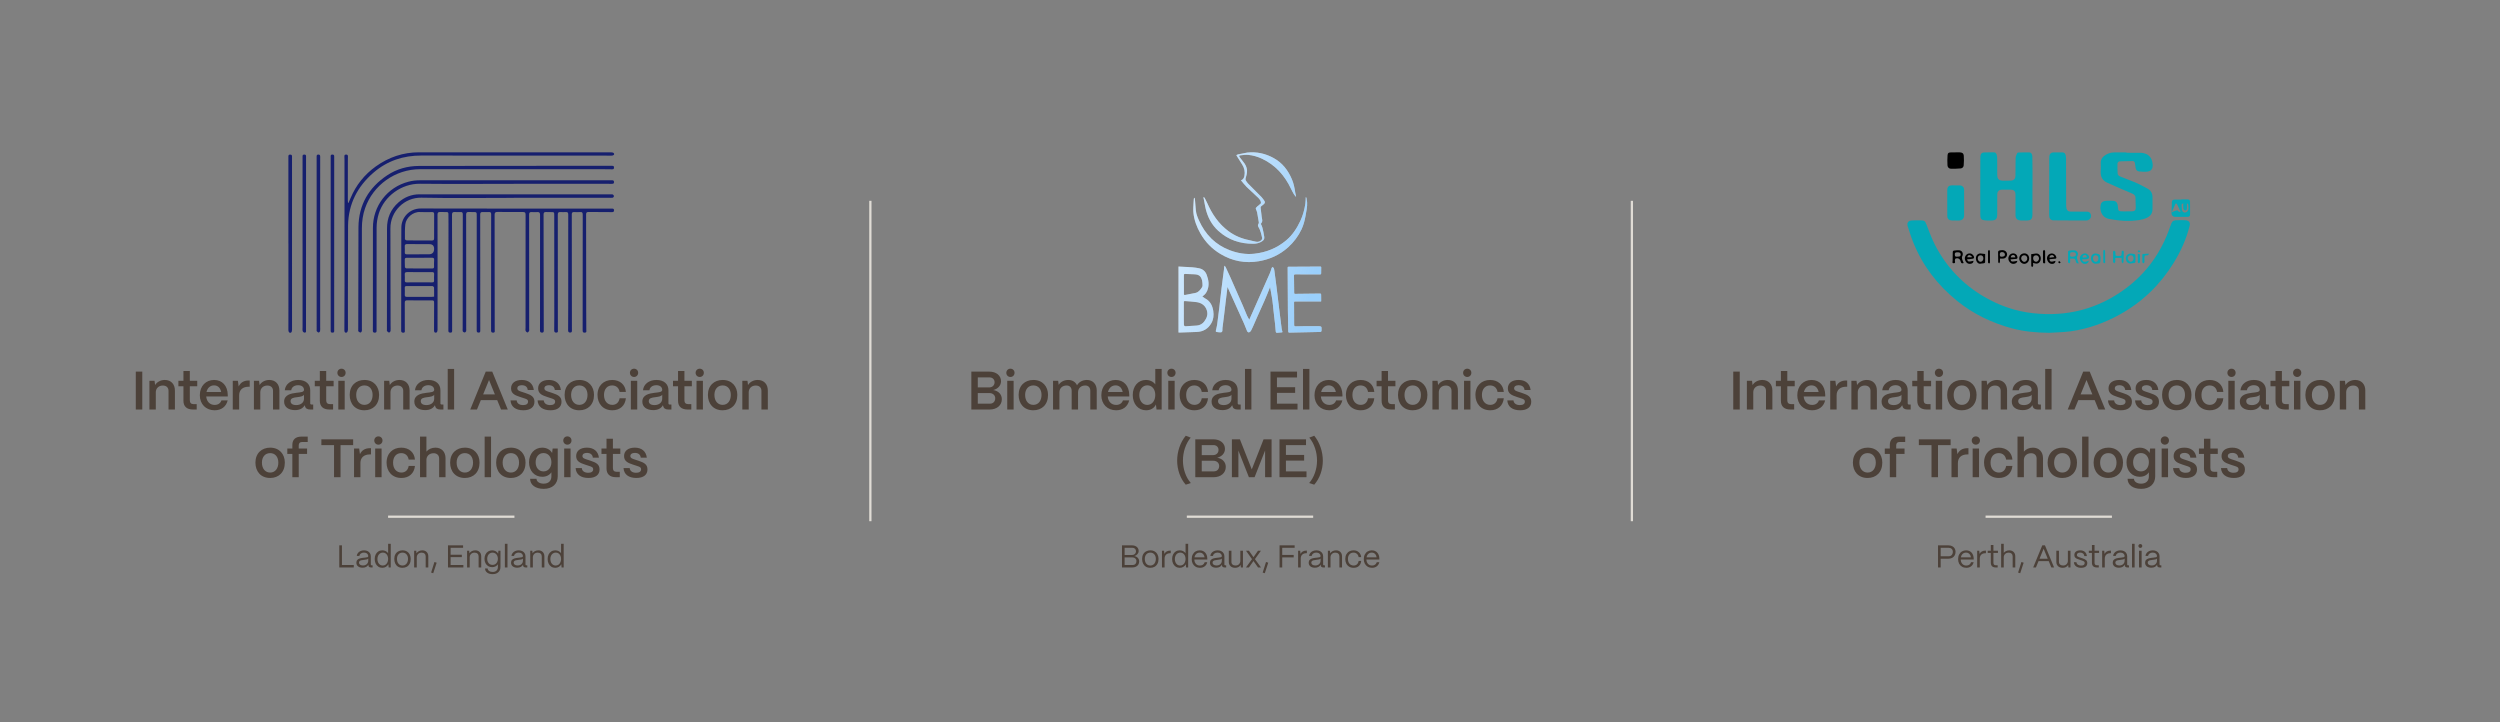 <svg xmlns="http://www.w3.org/2000/svg" width="1108" height="320" fill="none" xmlns:v="https://vecta.io/nano"><rect width="100%" height="100%" fill="#808080" stroke="none"/><style><![CDATA[.B{fill:#03a8b7}.C{fill:#000}.D{fill:#4c4139}.E{stroke:#e0dcd5}]]></style><path d="M228.19 92.447h42.217l.831.006c.55-.006.934.122.913.805-.021.696-.457.76-.978.758l-1.866-.021-8.401-.043c-.706-.004-1.146.107-1.142 1.018l.046 41.478.045 9.698c0 .508.283 1.258-.71 1.287-.94.029-.917-.581-.915-1.244l.039-50.969c0-.907-.164-1.334-1.185-1.231-.889.089-1.796.014-2.695-.004-.683-.014-.97.248-.97.977l.048 50.042.008 1.34c.013.554-.012 1.058-.776 1.052-.742-.007-.916-.428-.91-1.076l.046-11.246.006-40.031c0-.818-.257-1.107-1.073-1.051-.827.056-1.659.019-2.488-.008-.778-.025-1.065.269-1.063 1.093l.013 26.826.016 24.349c0 .465.229 1.099-.614 1.163-.787.06-1.024-.324-1.009-1.051l.039-5.777-.019-45.087c0-1.489-.008-1.485-1.457-1.489-.727 0-1.452-.008-2.178-.037-.771-.031-1.099.244-1.094 1.078l.022 18.468.061 32.501v.516c.014.564-.154.93-.827.895-.61-.031-.851-.314-.845-.911l.011-5.779.018-45.502c0-1.026-.322-1.33-1.306-1.237-.822.078-1.659.018-2.487-.012-.795-.029-1.057.299-1.053 1.103l.011 21.874.014 28.889c0 .275.087.601-.031.814-.162.293-.532.737-.716.694-.326-.075-.717-.418-.831-.738-.141-.396-.027-.882-.027-1.33l.019-50.145c0-.907-.249-1.185-1.163-1.177-3.768.031-7.537.006-11.305-.031-.905-.008-1.263.264-1.26 1.243l.049 51.073c0 .506.229 1.16-.704 1.173-.95.012-.917-.601-.915-1.252l.033-46.946.01-4.23c.019-.735-.205-1.076-1.002-1.028-.931.054-1.867.031-2.799.002-.797-.025-1.061.293-1.059 1.105l.023 28.579.014 22.39-.004.413c.006.512-.016.969-.745.952-.717-.016-.856-.423-.843-1.014.014-.791.004-1.582.004-2.373l.014-47.978c0-.378-.031-.758-.012-1.134.033-.648-.23-.94-.909-.919-.864.025-1.73.012-2.592-.039-.882-.052-1.193.262-1.183 1.185l.019 12.794.018 37.867c0 .343.077.723-.043 1.021-.098.243-.447.555-.665.541-.292-.021-.722-.271-.809-.521-.142-.4-.054-.882-.054-1.328l.054-50.455c0-.787-.185-1.142-1.034-1.084-.827.056-1.661.031-2.488-.012-.895-.048-1.271.221-1.262 1.216l.048 18.984.01 32.089c0 .582.129 1.206-.826 1.179-.908-.025-.845-.611-.843-1.21l.054-46.946-.029-4.436c.004-.605-.198-.874-.841-.851-.933.031-1.867.017-2.799-.025-.851-.037-1.194.221-1.188 1.169l.021 20.636-.015 30.438c0 .401-.18 1.058-.442 1.155-.7.258-1.121-.046-1.113-.919l.036-11.659c.002-1.702 0-1.667-1.67-1.656-3.388.02-6.777.035-10.165-.023-.914-.014-1.184.231-1.171 1.15l.025 12.072c0 .508.201 1.14-.737 1.134-.887-.006-.885-.523-.885-1.155l.052-39.721.031-5.674c-.041-4.339 3.476-8.566 8.723-8.507l41.594.052v-.017l-.015.004zm-42.306 14.128l5.49.015c.755.018 1.025-.207 1.019-.985l.023-10.717c.006-.686-.276-.903-.924-.896-1.761.019-3.526.081-5.282-.019-3.26-.184-6.254 2.598-6.574 5.43-.245 2.171-.172 4.38-.168 6.574 0 .201.532.562.824.57 1.863.052 3.729.027 5.594.027l-.002.002zm6.513 24.903c0-1.387.033-2.72-.031-4.05-.01-.231-.44-.629-.679-.632l-11.498-.012c-.561 0-.812.198-.793.787.035 1.028.049 2.061.006 3.09-.031.747.286.917.984.91l11.083-.016c.266 0 .532-.044.926-.079l.002.002zm-6.416-17.23v.01c-1.862 0-3.726-.006-5.589.004-.484.002-1.003-.006-.988.725.021 1.132-.019 2.268.056 3.395.014.215.438.577.677.579l11.384.033c.604.002.88-.147.853-.808-.039-.993-.023-1.991.036-2.984.045-.795-.295-.989-1.045-.969-1.792.048-3.588.017-5.381.017l-.003-.002zm-.114-1.539v-.008h4.149c1.572.001 2.367-.797 2.383-2.394.014-1.401-.698-2.1-2.136-2.094-.345 0-.692 0-1.036-.002l-8.71-.041c-.825-.011-1.2.247-1.126 1.127.071.82.042 1.65.011 2.474-.027.707.239.971.971.953 1.832-.044 3.663-.015 5.496-.015h-.002zm-.045 12.431v-.004l5.697.01c.6.009.889-.132.859-.799-.041-.925-.02-1.855.03-2.78.037-.704-.208-1.016-.945-.971-.723.046-1.449.019-2.174.019-2.936-.002-5.87.023-8.803-.027-.877-.014-1.159.279-1.093 1.126.069.853.04 1.716.019 2.575-.016.661.235.888.924.87 1.829-.05 3.658-.017 5.49-.017l-.004-.002zm-31.385-35.207l.94-2.14c2.398-5.729 6.138-10.417 11.187-14.034 5.71-4.087 12.08-6.26 19.16-6.26l85.146.012c.401 0 .972.11 1.167.38.424.582-.098 1.097-1.038 1.093l-8.814-.027c-25.131 0-50.265.054-75.396-.023-8.06-.025-15.171 2.34-21.246 7.577-7.124 6.142-11.121 13.912-11.277 23.34l-.07 32.596.016 13.72c-.002.419-.247 1.113-.531 1.202-.893.279-1.057-.322-1.051-1.109l.065-19.806-.015-55.705c0-.446-.017-.894-.039-1.34-.027-.498.043-.884.685-.909.614-.025.901.217.882.834l-.033 2.063-.01 17.433c0 .357.049.715.076 1.074l.202.027h-.006zm73.236-8.451c-13.863 0-27.726.105-41.588-.039-8.103-.085-15.775 5.465-18.211 13.236-.616 1.968-.949 4.104-.959 6.165l-.019 44.978v.826c.015.562-.238.805-.816.791-.556-.014-.836-.242-.832-.803l.023-4.024.01-41.574c-.017-9.756 6.335-18.077 15.852-20.533 1.553-.401 3.206-.597 4.811-.599l84.523-.012h.727c.538-.006.938.091.947.781.008.762-.442.801-1.015.801l-16.179-.015h-27.276v.019l.002.002zm-.043-6.489h-41.491c-10.942 0-20.773 7.02-24.334 17.315-.992 2.869-1.407 5.806-1.41 8.811v44.467c0 .413.065.847-.047 1.229-.071.244-.436.599-.617.572-.33-.049-.673-.303-.909-.561-.125-.135-.044-.463-.044-.703l.091-45.5c.104-9.82 4.535-17.472 12.728-22.921 4.248-2.825 9.017-4.141 14.106-4.153l49.063-.048 35.369-.014.831.008c.544.012 1.164-.118 1.162.756-.002.933-.668.789-1.243.785l-3.941-.043-39.312-.002-.002.002zm.099 12.704c-13.655 0-27.315.207-40.965-.083-7.553-.159-13.79 6.072-13.732 13.668l.083 42.917c0 .826.075 1.656-.011 2.472-.029.274-.477.743-.67.714-.339-.051-.661-.388-.92-.671-.106-.116-.029-.396-.029-.603l.039-44.877c.002-4.58 1.597-8.471 5.073-11.518 2.659-2.33 5.751-3.604 9.345-3.602l84.839.027c.276 0 .61-.081.814.045.239.147.5.477.496.727s-.284.661-.505.706c-.531.107-1.098.041-1.65.043h-42.213v.037l.006-.004zm-99.912 20.178l-.002-38.263c0-.578-.042-1.111.811-1.107.866.004.804.58.804 1.132l-.004 26.196.01 50.227c0 .438-.087 1.047-.376 1.275-.581.458-1.243-.083-1.243-.99l.016-11.654v-26.816h-.016zm12.524.004l-.004-38.379c0-.512-.017-.969.699-1.006.729-.037.876.366.876.96l-.008 10.626v64.895c0 .585.062 1.181-.041 1.749-.048.263-.449.672-.644.649-.309-.037-.633-.343-.847-.616-.118-.15-.029-.464-.029-.706l-.004-38.175.002.002zm-6.248.005V69.611c0-.562-.077-1.136.795-1.111s.756.624.756 1.167l-.023 76.546c0 .537.214 1.328-.77 1.177-.284-.043-.66-.431-.733-.725-.118-.485-.023-1.024-.023-1.538v-37.241l-.002-.002zm12.466.097V69.617c0-.545-.124-1.134.766-1.128.862.006.796.572.796 1.13l-.011 76.622c0 .514.181 1.163-.718 1.188-.926.024-.833-.593-.833-1.19V107.98z" fill="#161f6e"/><path d="M60.178 181.5v-16.8h2.88v16.8h-2.88zm6.04 0v-12.72h2.28l.24 1.872c.792-1.32 2.4-2.256 4.296-2.256 2.712 0 4.488 1.824 4.488 4.68v8.424h-2.832v-8.28c0-1.416-.936-2.352-2.52-2.352-1.848 0-3.096 1.272-3.12 2.928v7.704h-2.832zm19.328 0c-2.76 0-4.248-1.368-4.248-3.888v-6.432h-2.232v-2.4h2.232v-4.344h2.832v4.344h3.288v2.4h-3.288v6.24c0 1.08.552 1.68 1.608 1.68h1.44v2.4h-1.632zm9.568.336c-3.888 0-6.552-2.76-6.552-6.648 0-4.2 2.76-6.792 6.312-6.792 3.6 0 6 2.52 6.072 6.648v.672h-9.552c.192 2.232 1.584 3.744 3.744 3.744 1.464 0 2.568-.72 3-1.992h2.76c-.648 2.736-2.784 4.368-5.784 4.368zm-3.6-8.112h6.504c-.36-1.824-1.488-2.928-3.144-2.928-1.68 0-2.928 1.104-3.36 2.928zm11.642 7.776v-12.72h2.28l.336 2.496c.816-1.728 2.304-2.64 4.416-2.64h.48v2.76h-.48c-2.64 0-4.2 1.416-4.2 3.816v6.288h-2.832zm9.375 0v-12.72h2.28l.24 1.872c.792-1.32 2.4-2.256 4.296-2.256 2.712 0 4.488 1.824 4.488 4.68v8.424h-2.832v-8.28c0-1.416-.936-2.352-2.52-2.352-1.848 0-3.096 1.272-3.12 2.928v7.704h-2.832zm18.215.264c-2.928 0-4.848-1.416-4.824-3.792.024-2.976 2.976-3.6 5.448-3.888 1.92-.216 3.336-.288 3.36-1.296-.024-1.248-.984-2.064-2.616-2.064-1.68 0-2.88.912-3.048 2.232h-2.856c.264-2.688 2.664-4.56 5.952-4.56 3.432 0 5.328 1.872 5.328 4.584v5.76c0 .36.192.552.624.552h.696v2.208h-1.344c-1.296 0-2.088-.528-2.304-1.488-.048-.12-.096-.288-.12-.432-.744 1.368-2.136 2.184-4.296 2.184zm-1.968-3.984c0 1.104.888 1.752 2.544 1.752 1.944 0 3.408-1.104 3.408-2.808v-1.776c-.48.744-1.704.912-3.048 1.08-1.584.192-2.904.408-2.904 1.752zm17.214 3.72c-2.76 0-4.248-1.368-4.248-3.888v-6.432h-2.232v-2.4h2.232v-4.344h2.832v4.344h3.288v2.4h-3.288v6.24c0 1.08.552 1.68 1.608 1.68h1.44v2.4h-1.632zm3.945 0v-12.72h2.832v12.72h-2.832zm-.408-16.272c0-1.032.792-1.824 1.824-1.824 1.056 0 1.824.792 1.824 1.824s-.768 1.848-1.824 1.848c-1.032 0-1.824-.816-1.824-1.848zm11.983 16.608c-4.128 0-6.528-2.88-6.528-6.816 0-4.152 2.808-6.624 6.528-6.624 4.104 0 6.504 2.88 6.504 6.624 0 4.296-2.712 6.816-6.504 6.816zm-3.648-6.816c0 2.784 1.56 4.416 3.648 4.416 2.28 0 3.624-1.872 3.624-4.416 0-2.52-1.416-4.2-3.624-4.2s-3.648 1.68-3.648 4.2zm12.37 6.48v-12.72h2.28l.24 1.872c.792-1.32 2.4-2.256 4.296-2.256 2.712 0 4.488 1.824 4.488 4.68v8.424h-2.832v-8.28c0-1.416-.936-2.352-2.52-2.352-1.848 0-3.096 1.272-3.12 2.928v7.704h-2.832zm18.216.264c-2.928 0-4.848-1.416-4.824-3.792.024-2.976 2.976-3.6 5.448-3.888 1.92-.216 3.336-.288 3.36-1.296-.024-1.248-.984-2.064-2.616-2.064-1.68 0-2.88.912-3.048 2.232h-2.856c.264-2.688 2.664-4.56 5.952-4.56 3.432 0 5.328 1.872 5.328 4.584v5.76c0 .36.192.552.624.552h.696v2.208h-1.344c-1.296 0-2.088-.528-2.304-1.488-.048-.12-.096-.288-.12-.432-.744 1.368-2.136 2.184-4.296 2.184zm-1.968-3.984c0 1.104.888 1.752 2.544 1.752 1.944 0 3.408-1.104 3.408-2.808v-1.776c-.48.744-1.704.912-3.048 1.08-1.584.192-2.904.408-2.904 1.752zm11.948 3.72v-18h2.832v18h-2.832zm9.983 0l6.864-16.8h2.88l6.888 16.8h-2.976l-1.704-4.152h-7.272l-1.704 4.152h-2.976zm5.712-6.696h5.208l-2.592-6.384-2.616 6.384zm17.845 7.032c-3.48 0-5.544-1.608-5.712-4.392h2.736c.096 1.368 1.272 2.088 2.832 2.088 1.44 0 2.208-.552 2.208-1.536s-.816-1.176-1.92-1.536l-1.68-.552c-2.112-.696-3.936-1.416-3.936-3.768 0-2.256 1.728-3.744 4.776-3.744 2.952 0 4.968 1.56 5.304 4.44h-2.688c-.144-1.44-1.176-2.112-2.64-2.112-1.248 0-1.968.528-1.968 1.392 0 .984 1.104 1.248 2.016 1.56l1.536.504c2.52.84 4.032 1.608 4.032 3.888 0 2.352-1.776 3.768-4.896 3.768zm12 0c-3.48 0-5.544-1.608-5.712-4.392h2.736c.096 1.368 1.272 2.088 2.832 2.088 1.44 0 2.208-.552 2.208-1.536s-.816-1.176-1.92-1.536l-1.68-.552c-2.112-.696-3.936-1.416-3.936-3.768 0-2.256 1.728-3.744 4.776-3.744 2.952 0 4.968 1.56 5.304 4.44h-2.688c-.144-1.44-1.176-2.112-2.64-2.112-1.248 0-1.968.528-1.968 1.392 0 .984 1.104 1.248 2.016 1.56l1.536.504c2.52.84 4.032 1.608 4.032 3.888 0 2.352-1.776 3.768-4.896 3.768zm12.792 0c-4.128 0-6.528-2.88-6.528-6.816 0-4.152 2.808-6.624 6.528-6.624 4.104 0 6.504 2.88 6.504 6.624 0 4.296-2.712 6.816-6.504 6.816zm-3.648-6.816c0 2.784 1.56 4.416 3.648 4.416 2.28 0 3.624-1.872 3.624-4.416 0-2.52-1.416-4.2-3.624-4.2s-3.648 1.68-3.648 4.2zm18.274 6.816c-4.152 0-6.576-2.952-6.576-6.792 0-4.176 2.808-6.648 6.504-6.648 3.48 0 5.832 2.136 6.072 5.304h-2.784c-.264-1.752-1.512-2.88-3.312-2.88-2.16 0-3.6 1.632-3.6 4.224 0 2.784 1.584 4.392 3.696 4.392 1.728 0 2.928-1.104 3.216-2.928h2.784c-.336 3.288-2.616 5.328-6 5.328zm8.205-.336v-12.72h2.832v12.72h-2.832zm-.408-16.272c0-1.032.792-1.824 1.824-1.824 1.056 0 1.824.792 1.824 1.824s-.768 1.848-1.824 1.848c-1.032 0-1.824-.816-1.824-1.848zm10.327 16.536c-2.928 0-4.848-1.416-4.824-3.792.024-2.976 2.976-3.6 5.448-3.888 1.92-.216 3.336-.288 3.36-1.296-.024-1.248-.984-2.064-2.616-2.064-1.68 0-2.88.912-3.048 2.232h-2.856c.264-2.688 2.664-4.56 5.952-4.56 3.432 0 5.328 1.872 5.328 4.584v5.76c0 .36.192.552.624.552h.696v2.208h-1.344c-1.296 0-2.088-.528-2.304-1.488-.048-.12-.096-.288-.12-.432-.744 1.368-2.136 2.184-4.296 2.184zm-1.968-3.984c0 1.104.888 1.752 2.544 1.752 1.944 0 3.408-1.104 3.408-2.808v-1.776c-.48.744-1.704.912-3.048 1.08-1.584.192-2.904.408-2.904 1.752zm17.213 3.72c-2.76 0-4.248-1.368-4.248-3.888v-6.432h-2.232v-2.4h2.232v-4.344h2.832v4.344h3.288v2.4h-3.288v6.24c0 1.08.552 1.68 1.608 1.68h1.44v2.4h-1.632zm3.946 0v-12.72h2.832v12.72h-2.832zm-.408-16.272c0-1.032.792-1.824 1.824-1.824 1.056 0 1.824.792 1.824 1.824s-.768 1.848-1.824 1.848c-1.032 0-1.824-.816-1.824-1.848zm11.982 16.608c-4.128 0-6.528-2.88-6.528-6.816 0-4.152 2.808-6.624 6.528-6.624 4.104 0 6.504 2.88 6.504 6.624 0 4.296-2.712 6.816-6.504 6.816zm-3.648-6.816c0 2.784 1.56 4.416 3.648 4.416 2.28 0 3.624-1.872 3.624-4.416 0-2.52-1.416-4.2-3.624-4.2s-3.648 1.68-3.648 4.2zm12.371 6.48v-12.72h2.28l.24 1.872c.792-1.32 2.4-2.256 4.296-2.256 2.712 0 4.488 1.824 4.488 4.68v8.424h-2.832v-8.28c0-1.416-.936-2.352-2.52-2.352-1.848 0-3.096 1.272-3.12 2.928v7.704h-2.832zm-209.265 30.336c-4.129 0-6.528-2.88-6.528-6.816 0-4.152 2.808-6.624 6.528-6.624 4.104 0 6.504 2.88 6.504 6.624 0 4.296-2.712 6.816-6.504 6.816zm-3.648-6.816c0 2.784 1.56 4.416 3.648 4.416 2.28 0 3.624-1.872 3.624-4.416 0-2.52-1.416-4.2-3.624-4.2s-3.648 1.68-3.648 4.2zm13.481 6.48v-10.32h-2.232v-2.4h2.232v-1.584c0-2.4 1.416-3.696 4.056-3.696h2.76v2.4h-2.568c-.912 0-1.416.528-1.416 1.488v1.392h3.696v2.4h-3.696v10.32h-2.832zm18.479 0v-14.208h-5.616V194.7h14.088v2.592h-5.592V211.5h-2.88zm8.863 0v-12.72h2.28l.336 2.496c.816-1.728 2.304-2.64 4.416-2.64h.48v2.76h-.48c-2.64 0-4.2 1.416-4.2 3.816v6.288h-2.832zm9.375 0v-12.72h2.832v12.72h-2.832zm-.408-16.272c0-1.032.792-1.824 1.824-1.824 1.056 0 1.824.792 1.824 1.824s-.768 1.848-1.824 1.848c-1.032 0-1.824-.816-1.824-1.848zm12.031 16.608c-4.152 0-6.576-2.952-6.576-6.792 0-4.176 2.808-6.648 6.504-6.648 3.48 0 5.832 2.136 6.072 5.304h-2.784c-.264-1.752-1.512-2.88-3.312-2.88-2.16 0-3.6 1.632-3.6 4.224 0 2.784 1.584 4.392 3.696 4.392 1.728 0 2.928-1.104 3.216-2.928h2.784c-.336 3.288-2.616 5.328-6 5.328zm8.253-.336v-18h2.832v6.648c.864-1.056 2.328-1.752 3.984-1.752 2.712 0 4.488 1.824 4.488 4.68v8.424h-2.832v-8.28c0-1.416-.936-2.352-2.448-2.352-1.92 0-3.168 1.272-3.192 2.928v7.704h-2.832zm19.87.336c-4.128 0-6.528-2.88-6.528-6.816 0-4.152 2.808-6.624 6.528-6.624 4.104 0 6.504 2.88 6.504 6.624 0 4.296-2.712 6.816-6.504 6.816zm-3.648-6.816c0 2.784 1.56 4.416 3.648 4.416 2.28 0 3.624-1.872 3.624-4.416 0-2.52-1.416-4.2-3.624-4.2s-3.648 1.68-3.648 4.2zm12.419 6.48v-18h2.832v18h-2.832zm11.62.336c-4.128 0-6.528-2.88-6.528-6.816 0-4.152 2.808-6.624 6.528-6.624 4.104 0 6.504 2.88 6.504 6.624 0 4.296-2.712 6.816-6.504 6.816zm-3.648-6.816c0 2.784 1.56 4.416 3.648 4.416 2.28 0 3.624-1.872 3.624-4.416 0-2.52-1.416-4.2-3.624-4.2s-3.648 1.68-3.648 4.2zm18.178 11.64c-3.552 0-6-1.704-6-4.464h2.832c0 1.224 1.272 2.16 3.168 2.16 2.256 0 3.432-1.32 3.432-3.24v-1.8c-.816 1.224-2.232 1.992-4.056 1.992-3.408 0-5.856-2.64-5.856-6.432 0-3.816 2.448-6.48 5.832-6.48 1.992 0 3.6.936 4.392 2.352l.24-1.968h2.256v12.336c0 3.336-2.376 5.544-6.24 5.544zm-3.552-11.784c0 2.4 1.416 4.056 3.48 4.056s3.504-1.68 3.504-4.08-1.44-4.056-3.504-4.056-3.48 1.656-3.48 4.08zm12.65 6.624v-12.72h2.832v12.72h-2.832zm-.408-16.272c0-1.032.792-1.824 1.824-1.824 1.056 0 1.824.792 1.824 1.824s-.768 1.848-1.824 1.848c-1.032 0-1.824-.816-1.824-1.848zm11.191 16.608c-3.48 0-5.544-1.608-5.712-4.392h2.736c.096 1.368 1.272 2.088 2.832 2.088 1.44 0 2.208-.552 2.208-1.536s-.816-1.176-1.92-1.536l-1.68-.552c-2.112-.696-3.936-1.416-3.936-3.768 0-2.256 1.728-3.744 4.776-3.744 2.952 0 4.968 1.56 5.304 4.44h-2.688c-.144-1.44-1.176-2.112-2.64-2.112-1.248 0-1.968.528-1.968 1.392 0 .984 1.104 1.248 2.016 1.56l1.536.504c2.52.84 4.032 1.608 4.032 3.888 0 2.352-1.776 3.768-4.896 3.768zm12.225-.336c-2.76 0-4.248-1.368-4.248-3.888v-6.432h-2.232v-2.4h2.232v-4.344h2.832v4.344h3.288v2.4h-3.288v6.24c0 1.08.552 1.68 1.608 1.68h1.44v2.4h-1.632zm9.01.336c-3.48 0-5.544-1.608-5.713-4.392h2.736c.097 1.368 1.273 2.088 2.833 2.088 1.44 0 2.208-.552 2.208-1.536s-.816-1.176-1.92-1.536l-1.68-.552c-2.112-.696-3.936-1.416-3.936-3.768 0-2.256 1.728-3.744 4.776-3.744 2.952 0 4.968 1.56 5.304 4.44h-2.688c-.144-1.44-1.176-2.112-2.64-2.112-1.248 0-1.968.528-1.968 1.392 0 .984 1.104 1.248 2.016 1.56l1.536.504c2.52.84 4.032 1.608 4.032 3.888 0 2.352-1.776 3.768-4.896 3.768z" class="D"/><path d="M172 229h56" class="E"/><path d="M150.372 241.7h1.176v8.722h5.25v1.078h-6.426v-9.8zm10.331 9.912c-.84 0-1.512-.201-2.016-.602-.494-.401-.742-.943-.742-1.624 0-.532.145-.947.434-1.246.299-.308.668-.523 1.106-.644.448-.131.98-.229 1.596-.294l.462-.042c.588-.056 1.008-.121 1.26-.196.262-.075.397-.229.406-.462-.009-.467-.191-.849-.546-1.148-.345-.299-.798-.448-1.358-.448-.541 0-1.003.14-1.386.42-.373.271-.592.625-.658 1.064h-1.148c.047-.476.215-.901.504-1.274.29-.383.668-.677 1.134-.882.476-.215 1.004-.322 1.582-.322.607 0 1.134.112 1.582.336.458.224.808.537 1.05.938.252.401.378.863.378 1.386v3.612c0 .243.126.364.378.364h.42v.952h-.658c-.401 0-.704-.089-.91-.266s-.308-.439-.308-.784v-.224c-.224.439-.55.779-.98 1.022s-.956.364-1.582.364zm-1.596-2.254c0 .383.159.691.476.924.327.224.756.336 1.288.336.691 0 1.251-.196 1.68-.588.439-.401.658-.91.658-1.526v-.966c-.14.196-.368.331-.686.406s-.774.145-1.372.21l-1.078.168c-.27.065-.499.182-.686.35-.186.159-.28.387-.28.686zm10.333 2.296c-.653 0-1.236-.163-1.75-.49-.513-.336-.914-.798-1.204-1.386-.28-.588-.42-1.265-.42-2.03 0-.747.14-1.409.42-1.988.29-.588.686-1.041 1.19-1.358.514-.327 1.097-.49 1.75-.49.551 0 1.05.112 1.498.336.458.224.822.537 1.092.938V241h1.162v10.5h-.924l-.126-1.428c-.252.485-.616.873-1.092 1.162-.466.28-.998.42-1.596.42zm-2.17-3.906c0 .56.098 1.059.294 1.498.206.439.486.784.84 1.036.355.243.761.364 1.218.364.467 0 .882-.121 1.246-.364.364-.252.644-.597.84-1.036.206-.448.308-.957.308-1.526 0-.551-.098-1.036-.294-1.456-.196-.429-.471-.761-.826-.994-.354-.243-.756-.364-1.204-.364-.466 0-.886.121-1.26.364-.364.233-.648.569-.854 1.008-.205.429-.308.919-.308 1.47zm11.118 3.906c-.775 0-1.438-.168-1.988-.504-.542-.345-.952-.812-1.232-1.4-.28-.597-.42-1.274-.42-2.03 0-.803.158-1.489.476-2.058.326-.579.765-1.013 1.316-1.302.55-.299 1.166-.448 1.848-.448.765 0 1.418.168 1.96.504.55.336.966.793 1.246 1.372.289.579.434 1.223.434 1.932 0 .831-.159 1.545-.476 2.142-.308.588-.738 1.036-1.288 1.344-.551.299-1.176.448-1.876.448zm-2.45-3.934c0 .616.107 1.143.322 1.582.224.439.518.775.882 1.008.373.224.788.336 1.246.336.513 0 .952-.131 1.316-.392.373-.261.653-.611.84-1.05.196-.448.294-.943.294-1.484 0-.84-.224-1.517-.672-2.03s-1.041-.77-1.778-.77-1.33.257-1.778.77-.672 1.19-.672 2.03zm7.61-3.64h.924l.112 1.134c.252-.401.606-.719 1.064-.952.466-.233.97-.35 1.512-.35.802 0 1.446.243 1.932.728s.728 1.134.728 1.946v4.914h-1.162v-4.872c0-.523-.159-.933-.476-1.232-.318-.308-.756-.462-1.316-.462-.644 0-1.162.196-1.554.588s-.593.882-.602 1.47v4.508h-1.162v-7.42zm7.519 9.688l1.47-4.69.994.308-1.526 4.676-.938-.294zm7.484-12.068h6.692v1.078h-5.53v3.094h4.97v1.05h-4.97v3.5h5.656v1.078h-6.818v-9.8zm8.458 2.38h.924l.112 1.134c.252-.401.606-.719 1.064-.952.466-.233.97-.35 1.512-.35.802 0 1.446.243 1.932.728s.728 1.134.728 1.946v4.914h-1.162v-4.872c0-.523-.159-.933-.476-1.232-.318-.308-.756-.462-1.316-.462-.644 0-1.162.196-1.554.588s-.593.882-.602 1.47v4.508h-1.162v-7.42zm11.327 10.388c-1.008 0-1.82-.229-2.436-.686s-.924-1.073-.924-1.848h1.162c0 .448.206.817.616 1.106.411.299.938.448 1.582.448.747 0 1.321-.201 1.722-.602s.602-.929.602-1.582V250.1c-.27.392-.625.705-1.064.938-.438.224-.933.336-1.484.336-.653 0-1.236-.154-1.75-.462-.513-.317-.914-.756-1.204-1.316s-.434-1.199-.434-1.918c0-.728.145-1.377.434-1.946.29-.579.691-1.027 1.204-1.344.523-.317 1.106-.476 1.75-.476.588 0 1.116.131 1.582.392.467.252.826.607 1.078 1.064l.126-1.288h.91v7.224c0 .625-.14 1.176-.42 1.652-.27.476-.667.845-1.19 1.106-.513.271-1.134.406-1.862.406zm-2.408-6.804c0 .523.098.989.294 1.4.206.411.486.733.84.966.355.224.761.336 1.218.336s.868-.112 1.232-.336c.364-.233.644-.555.84-.966.206-.42.308-.896.308-1.428 0-.523-.102-.989-.308-1.4-.196-.42-.476-.742-.84-.966-.364-.233-.774-.35-1.232-.35s-.863.117-1.218.35-.634.56-.84.98c-.196.411-.294.882-.294 1.414zm7.83-6.664h1.162v10.5h-1.162V241zm5.496 10.612c-.84 0-1.512-.201-2.016-.602-.494-.401-.742-.943-.742-1.624 0-.532.145-.947.434-1.246.299-.308.668-.523 1.106-.644.448-.131.98-.229 1.596-.294l.462-.042c.588-.056 1.008-.121 1.26-.196.262-.075.397-.229.406-.462-.009-.467-.191-.849-.546-1.148-.345-.299-.798-.448-1.358-.448-.541 0-1.003.14-1.386.42-.373.271-.592.625-.658 1.064h-1.148c.047-.476.215-.901.504-1.274.29-.383.668-.677 1.134-.882.476-.215 1.004-.322 1.582-.322.607 0 1.134.112 1.582.336.458.224.808.537 1.05.938.252.401.378.863.378 1.386v3.612c0 .243.126.364.378.364h.42v.952h-.658c-.401 0-.704-.089-.91-.266s-.308-.439-.308-.784v-.224c-.224.439-.55.779-.98 1.022s-.956.364-1.582.364zm-1.596-2.254c0 .383.159.691.476.924.327.224.756.336 1.288.336.691 0 1.251-.196 1.68-.588.439-.401.658-.91.658-1.526v-.966c-.14.196-.368.331-.686.406s-.774.145-1.372.21l-1.078.168c-.27.065-.499.182-.686.35-.186.159-.28.387-.28.686zm7.337-5.278h.924l.112 1.134c.252-.401.607-.719 1.064-.952.467-.233.971-.35 1.512-.35.803 0 1.447.243 1.932.728s.728 1.134.728 1.946v4.914h-1.162v-4.872c0-.523-.159-.933-.476-1.232-.317-.308-.756-.462-1.316-.462-.644 0-1.162.196-1.554.588s-.593.882-.602 1.47v4.508h-1.162v-7.42zm11.09 7.574c-.654 0-1.237-.163-1.75-.49-.514-.336-.915-.798-1.204-1.386-.28-.588-.42-1.265-.42-2.03 0-.747.14-1.409.42-1.988.289-.588.686-1.041 1.19-1.358.513-.327 1.096-.49 1.75-.49.55 0 1.05.112 1.498.336.457.224.821.537 1.092.938V241h1.162v10.5h-.924l-.126-1.428c-.252.485-.616.873-1.092 1.162-.467.28-.999.42-1.596.42zm-2.17-3.906c0 .56.098 1.059.294 1.498.205.439.485.784.84 1.036.354.243.76.364 1.218.364.466 0 .882-.121 1.246-.364.364-.252.644-.597.84-1.036.205-.448.308-.957.308-1.526 0-.551-.098-1.036-.294-1.456-.196-.429-.472-.761-.826-.994-.355-.243-.756-.364-1.204-.364-.467 0-.887.121-1.26.364-.364.233-.649.569-.854 1.008-.206.429-.308.919-.308 1.47z" class="D"/><path d="M385.75 89v142" class="E"/><use href="#B" fill="#fff"/><use href="#B" fill="url(#A)"/><use href="#C" fill="#fff"/><use href="#C" fill="url(#A)"/><use href="#D" fill="#fff"/><use href="#D" fill="url(#A)"/><use href="#E" fill="#fff"/><use href="#E" fill="url(#A)"/><use href="#F" fill="#fff"/><use href="#F" fill="url(#A)"/><path d="M430.502 181.5v-16.8h7.968c3.048 0 5.184 1.728 5.184 4.248 0 1.92-1.392 3.408-3.456 3.912 2.328.36 3.816 1.944 3.816 4.08 0 2.688-2.208 4.56-5.4 4.56h-8.112zm2.856-2.592h5.4c1.44 0 2.328-1.032 2.328-2.376 0-1.368-1.056-2.328-2.592-2.328h-5.136v4.704zm0-7.2h5.016c1.44 0 2.424-.96 2.424-2.304 0-1.248-.912-2.136-2.208-2.136h-5.232v4.44zm13.051 9.792v-12.72h2.832v12.72h-2.832zm-.408-16.272c0-1.032.792-1.824 1.824-1.824 1.056 0 1.824.792 1.824 1.824s-.768 1.848-1.824 1.848c-1.032 0-1.824-.816-1.824-1.848zm11.983 16.608c-4.129 0-6.528-2.88-6.528-6.816 0-4.152 2.808-6.624 6.528-6.624 4.104 0 6.504 2.88 6.504 6.624 0 4.296-2.712 6.816-6.504 6.816zm-3.648-6.816c0 2.784 1.56 4.416 3.648 4.416 2.28 0 3.624-1.872 3.624-4.416 0-2.52-1.416-4.2-3.624-4.2s-3.648 1.68-3.648 4.2zm12.37 6.48v-12.72h2.28l.216 1.776c.792-1.248 2.352-2.16 4.248-2.16 1.824 0 3.216.912 3.888 2.376.72-1.344 2.352-2.376 4.368-2.376 2.664 0 4.368 1.896 4.368 4.632v8.472h-2.856v-8.328c0-1.416-.864-2.328-2.232-2.328-1.944 0-3.168 1.272-3.192 2.952v7.704h-2.832v-8.328c0-1.416-.864-2.328-2.232-2.328-1.944 0-3.168 1.272-3.192 2.952v7.704h-2.832zm27.958.336c-3.888 0-6.552-2.76-6.552-6.648 0-4.2 2.76-6.792 6.312-6.792 3.6 0 6 2.52 6.072 6.648v.672h-9.552c.192 2.232 1.584 3.744 3.744 3.744 1.464 0 2.568-.72 3-1.992h2.76c-.648 2.736-2.784 4.368-5.784 4.368zm-3.6-8.112h6.504c-.36-1.824-1.488-2.928-3.144-2.928-1.68 0-2.928 1.104-3.36 2.928zm16.874 8.112c-3.432 0-5.904-2.76-5.904-6.768 0-3.936 2.424-6.672 5.808-6.672 1.8 0 3.288.744 4.176 1.944v-6.84h2.832v18h-2.28l-.264-2.256c-.72 1.608-2.304 2.592-4.368 2.592zm-3-6.744c0 2.568 1.44 4.368 3.528 4.368s3.552-1.824 3.552-4.416c0-2.52-1.44-4.272-3.504-4.272-2.112 0-3.576 1.776-3.576 4.32zm12.838 6.408v-12.72h2.832v12.72h-2.832zm-.408-16.272c0-1.032.792-1.824 1.824-1.824 1.056 0 1.824.792 1.824 1.824s-.768 1.848-1.824 1.848c-1.032 0-1.824-.816-1.824-1.848zm12.031 16.608c-4.152 0-6.576-2.952-6.576-6.792 0-4.176 2.808-6.648 6.504-6.648 3.48 0 5.832 2.136 6.072 5.304h-2.784c-.264-1.752-1.512-2.88-3.312-2.88-2.16 0-3.6 1.632-3.6 4.224 0 2.784 1.584 4.392 3.696 4.392 1.728 0 2.928-1.104 3.216-2.928h2.784c-.336 3.288-2.616 5.328-6 5.328zm12.405-.072c-2.928 0-4.848-1.416-4.824-3.792.024-2.976 2.976-3.6 5.448-3.888 1.92-.216 3.336-.288 3.36-1.296-.024-1.248-.984-2.064-2.616-2.064-1.68 0-2.88.912-3.048 2.232h-2.856c.264-2.688 2.664-4.56 5.952-4.56 3.432 0 5.328 1.872 5.328 4.584v5.76c0 .36.192.552.624.552h.696v2.208h-1.344c-1.296 0-2.088-.528-2.304-1.488-.048-.12-.096-.288-.12-.432-.744 1.368-2.136 2.184-4.296 2.184zm-1.968-3.984c0 1.104.888 1.752 2.544 1.752 1.944 0 3.408-1.104 3.408-2.808v-1.776c-.48.744-1.704.912-3.048 1.08-1.584.192-2.904.408-2.904 1.752zm11.949 3.72v-18h2.832v18h-2.832zm11.303 0v-16.8h11.76v2.592h-8.904v4.32h8.064v2.52h-8.064v4.776h9.12v2.592h-11.976zm14.408 0v-18h2.832v18h-2.832zm11.644.336c-3.888 0-6.552-2.76-6.552-6.648 0-4.2 2.76-6.792 6.312-6.792 3.6 0 6 2.52 6.072 6.648v.672h-9.552c.192 2.232 1.584 3.744 3.744 3.744 1.464 0 2.568-.72 3-1.992h2.76c-.648 2.736-2.784 4.368-5.784 4.368zm-3.6-8.112h6.504c-.36-1.824-1.488-2.928-3.144-2.928-1.68 0-2.928 1.104-3.36 2.928zm17.546 8.112c-4.152 0-6.576-2.952-6.576-6.792 0-4.176 2.808-6.648 6.504-6.648 3.48 0 5.832 2.136 6.072 5.304h-2.784c-.264-1.752-1.512-2.88-3.312-2.88-2.16 0-3.6 1.632-3.6 4.224 0 2.784 1.584 4.392 3.696 4.392 1.728 0 2.928-1.104 3.216-2.928h2.784c-.336 3.288-2.616 5.328-6 5.328zm13.495-.336c-2.76 0-4.248-1.368-4.248-3.888v-6.432h-2.232v-2.4h2.232v-4.344h2.832v4.344h3.288v2.4h-3.288v6.24c0 1.08.552 1.68 1.608 1.68h1.44v2.4h-1.632zm9.543.336c-4.128 0-6.528-2.88-6.528-6.816 0-4.152 2.808-6.624 6.528-6.624 4.104 0 6.504 2.88 6.504 6.624 0 4.296-2.712 6.816-6.504 6.816zm-3.648-6.816c0 2.784 1.56 4.416 3.648 4.416 2.28 0 3.624-1.872 3.624-4.416 0-2.52-1.416-4.2-3.624-4.2s-3.648 1.68-3.648 4.2zm12.37 6.48v-12.72h2.28l.24 1.872c.792-1.32 2.4-2.256 4.296-2.256 2.712 0 4.488 1.824 4.488 4.68v8.424h-2.832v-8.28c0-1.416-.936-2.352-2.52-2.352-1.848 0-3.096 1.272-3.12 2.928v7.704h-2.832zm14.016 0v-12.72h2.832v12.72h-2.832zm-.408-16.272c0-1.032.792-1.824 1.824-1.824 1.056 0 1.824.792 1.824 1.824s-.768 1.848-1.824 1.848c-1.032 0-1.824-.816-1.824-1.848zm12.031 16.608c-4.152 0-6.576-2.952-6.576-6.792 0-4.176 2.808-6.648 6.504-6.648 3.48 0 5.832 2.136 6.072 5.304h-2.784c-.264-1.752-1.512-2.88-3.312-2.88-2.16 0-3.6 1.632-3.6 4.224 0 2.784 1.584 4.392 3.696 4.392 1.728 0 2.928-1.104 3.216-2.928h2.784c-.336 3.288-2.616 5.328-6 5.328zm13.269 0c-3.48 0-5.544-1.608-5.712-4.392h2.736c.096 1.368 1.272 2.088 2.832 2.088 1.44 0 2.208-.552 2.208-1.536s-.816-1.176-1.92-1.536l-1.68-.552c-2.112-.696-3.936-1.416-3.936-3.768 0-2.256 1.728-3.744 4.776-3.744 2.952 0 4.968 1.56 5.304 4.44h-2.688c-.144-1.44-1.176-2.112-2.64-2.112-1.248 0-1.968.528-1.968 1.392 0 .984 1.104 1.248 2.016 1.56l1.536.504c2.52.84 4.032 1.608 4.032 3.888 0 2.352-1.776 3.768-4.896 3.768zm-148.222 32.976c-2.4-2.664-3.816-6.672-3.816-10.656 0-3.96 1.392-8.16 3.816-11.04l2.184.84c-2.184 2.592-3.456 6.432-3.432 10.2 0 3.648 1.272 7.416 3.48 9.912l-2.232.744zm4.228-3.312v-16.8h7.968c3.048 0 5.184 1.728 5.184 4.248 0 1.92-1.392 3.408-3.456 3.912 2.328.36 3.816 1.944 3.816 4.08 0 2.688-2.208 4.56-5.4 4.56h-8.112zm2.856-2.592h5.4c1.44 0 2.328-1.032 2.328-2.376 0-1.368-1.056-2.328-2.592-2.328h-5.136v4.704zm0-7.2h5.016c1.44 0 2.424-.96 2.424-2.304 0-1.248-.912-2.136-2.208-2.136h-5.232v4.44zm13.363 9.792v-16.8h3.552l5.256 13.344 5.232-13.344h3.552v16.8h-2.88v-11.832l-4.656 11.832h-2.52l-4.656-11.808V211.5h-2.88zm21.093 0v-16.8h11.76v2.592h-8.904v4.32h8.064v2.52h-8.064v4.776h9.12v2.592h-11.976zm13.16 2.568c2.208-2.496 3.48-6.264 3.48-9.912.024-3.768-1.248-7.608-3.432-10.2l2.184-.84c2.424 2.88 3.816 7.08 3.816 11.04 0 3.984-1.416 7.992-3.816 10.656l-2.232-.744z" class="D"/><path d="M526 229h56" class="E"/><path d="M497.269 241.7h4.494c.56 0 1.059.107 1.498.322.439.205.779.495 1.022.868.252.373.378.798.378 1.274 0 .523-.173.989-.518 1.4-.336.401-.793.695-1.372.882.644.131 1.157.411 1.54.84s.574.943.574 1.54c0 .523-.126.989-.378 1.4-.252.401-.607.714-1.064.938s-.98.336-1.568.336h-4.606v-9.8zm4.732 8.722c.495 0 .896-.159 1.204-.476s.462-.733.462-1.246c0-.523-.182-.929-.546-1.218-.355-.299-.807-.448-1.358-.448h-3.332v3.388h3.57zm-.308-4.438c.523 0 .947-.159 1.274-.476.336-.317.504-.723.504-1.218 0-.448-.149-.812-.448-1.092s-.681-.42-1.148-.42h-3.444v3.206h3.262zm8.129 5.67c-.774 0-1.437-.168-1.988-.504-.541-.345-.952-.812-1.232-1.4-.28-.597-.42-1.274-.42-2.03 0-.803.159-1.489.476-2.058.327-.579.766-1.013 1.316-1.302.551-.299 1.167-.448 1.848-.448.766 0 1.419.168 1.96.504.551.336.966.793 1.246 1.372.29.579.434 1.223.434 1.932 0 .831-.158 1.545-.476 2.142-.308.588-.737 1.036-1.288 1.344-.55.299-1.176.448-1.876.448zm-2.45-3.934c0 .616.108 1.143.322 1.582.224.439.518.775.882 1.008.374.224.789.336 1.246.336.514 0 .952-.131 1.316-.392.374-.261.654-.611.84-1.05.196-.448.294-.943.294-1.484 0-.84-.224-1.517-.672-2.03s-1.04-.77-1.778-.77-1.33.257-1.778.77-.672 1.19-.672 2.03zm7.61-3.64h.924l.14 1.414c.486-.971 1.344-1.456 2.576-1.456h.252v1.148h-.252c-.784 0-1.395.215-1.834.644-.429.42-.644 1.013-.644 1.778v3.892h-1.162v-7.42zm7.877 7.574c-.653 0-1.237-.163-1.75-.49-.513-.336-.915-.798-1.204-1.386-.28-.588-.42-1.265-.42-2.03 0-.747.14-1.409.42-1.988.289-.588.686-1.041 1.19-1.358.513-.327 1.097-.49 1.75-.49.551 0 1.05.112 1.498.336.457.224.821.537 1.092.938V241h1.162v10.5h-.924l-.126-1.428c-.252.485-.616.873-1.092 1.162-.467.28-.999.42-1.596.42zm-2.17-3.906c0 .56.098 1.059.294 1.498.205.439.485.784.84 1.036.355.243.761.364 1.218.364.467 0 .882-.121 1.246-.364.364-.252.644-.597.84-1.036.205-.448.308-.957.308-1.526 0-.551-.098-1.036-.294-1.456-.196-.429-.471-.761-.826-.994-.355-.243-.756-.364-1.204-.364-.467 0-.887.121-1.26.364-.364.233-.649.569-.854 1.008-.205.429-.308.919-.308 1.47zm11.132 3.906c-.719 0-1.358-.163-1.918-.49-.551-.327-.98-.779-1.288-1.358-.299-.588-.448-1.251-.448-1.988 0-.812.158-1.512.476-2.1.317-.597.742-1.045 1.274-1.344.541-.308 1.129-.462 1.764-.462 1.026 0 1.843.331 2.45.994.616.663.933 1.582.952 2.758v.322h-5.754c.037.803.275 1.447.714 1.932.448.485 1.04.728 1.778.728.522 0 .966-.126 1.33-.378.364-.261.62-.63.77-1.106h1.134c-.168.765-.542 1.372-1.12 1.82-.57.448-1.274.672-2.114.672zm2.044-4.634c-.103-.653-.346-1.167-.728-1.54s-.868-.56-1.456-.56-1.088.187-1.498.56c-.402.364-.663.877-.784 1.54h4.466zm5.14 4.592c-.84 0-1.512-.201-2.016-.602-.494-.401-.742-.943-.742-1.624 0-.532.145-.947.434-1.246.299-.308.668-.523 1.106-.644.448-.131.98-.229 1.596-.294l.462-.042c.588-.056 1.008-.121 1.26-.196.262-.075.397-.229.406-.462-.009-.467-.191-.849-.546-1.148-.345-.299-.798-.448-1.358-.448-.541 0-1.003.14-1.386.42-.373.271-.592.625-.658 1.064h-1.148c.047-.476.215-.901.504-1.274.29-.383.668-.677 1.134-.882.476-.215 1.004-.322 1.582-.322.607 0 1.134.112 1.582.336.458.224.808.537 1.05.938.252.401.378.863.378 1.386v3.612c0 .243.126.364.378.364h.42v.952h-.658c-.401 0-.704-.089-.91-.266s-.308-.439-.308-.784v-.224c-.224.439-.55.779-.98 1.022s-.956.364-1.582.364zm-1.596-2.254c0 .383.159.691.476.924.327.224.756.336 1.288.336.691 0 1.251-.196 1.68-.588.439-.401.658-.91.658-1.526v-.966c-.14.196-.368.331-.686.406s-.774.145-1.372.21l-1.078.168c-.27.065-.499.182-.686.35-.186.159-.28.387-.28.686zm10.039 2.296c-.887 0-1.582-.243-2.086-.728s-.756-1.115-.756-1.89v-4.956h1.162v4.914c0 .523.163.929.49 1.218.327.28.761.42 1.302.42.672 0 1.195-.191 1.568-.574.383-.392.579-.882.588-1.47v-4.508h1.162v7.42h-.924l-.098-1.12c-.243.411-.574.728-.994.952-.42.215-.891.322-1.414.322zm7.437-3.836l-2.66-3.738h1.302l2.016 2.87 2.002-2.87h1.302l-2.66 3.724 2.688 3.696h-1.316l-2.016-2.856-2.03 2.856h-1.316l2.688-3.682zm4.736 5.95l1.47-4.69.994.308-1.526 4.676-.938-.294zm7.484-12.068h6.678v1.078h-5.502v3.178h5.082v1.078h-5.082v4.466h-1.176v-9.8zm8.211 2.38h.924l.14 1.414c.486-.971 1.344-1.456 2.576-1.456h.252v1.148h-.252c-.784 0-1.395.215-1.834.644-.429.42-.644 1.013-.644 1.778v3.892h-1.162v-7.42zm7.453 7.532c-.84 0-1.512-.201-2.016-.602-.495-.401-.742-.943-.742-1.624 0-.532.145-.947.434-1.246.299-.308.667-.523 1.106-.644.448-.131.98-.229 1.596-.294l.462-.042c.588-.056 1.008-.121 1.26-.196.261-.075.397-.229.406-.462-.009-.467-.191-.849-.546-1.148-.345-.299-.798-.448-1.358-.448-.541 0-1.003.14-1.386.42-.373.271-.593.625-.658 1.064h-1.148c.047-.476.215-.901.504-1.274.289-.383.667-.677 1.134-.882.476-.215 1.003-.322 1.582-.322.607 0 1.134.112 1.582.336.457.224.807.537 1.05.938.252.401.378.863.378 1.386v3.612c0 .243.126.364.378.364h.42v.952h-.658c-.401 0-.705-.089-.91-.266s-.308-.439-.308-.784v-.224c-.224.439-.551.779-.98 1.022s-.957.364-1.582.364zm-1.596-2.254c0 .383.159.691.476.924.327.224.756.336 1.288.336.691 0 1.251-.196 1.68-.588.439-.401.658-.91.658-1.526v-.966c-.14.196-.369.331-.686.406s-.775.145-1.372.21l-1.078.168c-.271.065-.499.182-.686.35-.187.159-.28.387-.28.686zm7.337-5.278h.924l.112 1.134c.252-.401.606-.719 1.064-.952.466-.233.97-.35 1.512-.35.802 0 1.446.243 1.932.728s.728 1.134.728 1.946v4.914h-1.162v-4.872c0-.523-.159-.933-.476-1.232-.318-.308-.756-.462-1.316-.462-.644 0-1.162.196-1.554.588s-.593.882-.602 1.47v4.508h-1.162v-7.42zm11.411 7.574c-.774 0-1.442-.173-2.002-.518s-.984-.812-1.274-1.4c-.28-.597-.42-1.26-.42-1.988 0-.803.159-1.493.476-2.072.327-.579.766-1.017 1.316-1.316.56-.299 1.181-.448 1.862-.448.943 0 1.718.271 2.324.812.616.532.976 1.269 1.078 2.212h-1.134c-.102-.625-.359-1.115-.77-1.47-.401-.364-.91-.546-1.526-.546-.737 0-1.33.257-1.778.77-.448.504-.672 1.19-.672 2.058 0 .607.112 1.129.336 1.568s.528.77.91.994c.392.224.822.336 1.288.336.598 0 1.088-.177 1.47-.532.392-.364.64-.868.742-1.512h1.134c-.102.961-.448 1.713-1.036 2.254-.588.532-1.362.798-2.324.798zm8.161 0c-.718 0-1.358-.163-1.918-.49-.55-.327-.98-.779-1.288-1.358-.298-.588-.448-1.251-.448-1.988 0-.812.159-1.512.476-2.1.318-.597.742-1.045 1.274-1.344.542-.308 1.13-.462 1.764-.462 1.027 0 1.844.331 2.45.994.616.663.934 1.582.952 2.758v.322h-5.754c.038.803.276 1.447.714 1.932.448.485 1.041.728 1.778.728.523 0 .966-.126 1.33-.378.364-.261.621-.63.77-1.106h1.134c-.168.765-.541 1.372-1.12 1.82-.569.448-1.274.672-2.114.672zm2.044-4.634c-.102-.653-.345-1.167-.728-1.54s-.868-.56-1.456-.56-1.087.187-1.498.56c-.401.364-.662.877-.784 1.54h4.466z" class="D"/><path d="M723.25 89v142" class="E"/><path d="M908.32 147.5c-5.578-.049-11.096-.51-16.487-1.948-8.956-2.39-17.17-6.315-24.411-12.163-8.642-6.98-15.233-15.517-19.424-25.835-.954-2.348-1.7-4.78-2.479-7.194-.506-1.563.195-2.571 1.822-2.659 1.323-.071 2.65-.057 3.976-.031 1.618.033 1.878.32 2.471 1.806 1.218 3.055 2.307 6.184 3.811 9.097 5.048 9.772 12.344 17.472 21.872 23.012 6.648 3.865 13.771 6.349 21.426 7.21 15.086 1.7 28.833-1.797 41.067-10.839 9.478-7.005 15.975-16.223 19.791-27.352.997-2.908 1.15-3.035 4.193-3.035.92 0 1.842-.019 2.757.05 1.478.114 2.11 1.014 1.748 2.457-1.475 5.863-3.925 11.312-7.095 16.441-5.962 9.647-13.848 17.314-23.781 22.814-6.843 3.791-14.111 6.442-21.882 7.505-3.098.424-6.25.451-9.379.661l.004.003zm-7.545-64.933l-.005 12.495c-.01 2.071-.607 2.647-2.661 2.666-.811.008-1.625.023-2.434-.016-1.683-.08-2.399-.824-2.406-2.497l-.006-8.926c-.005-1.521-.624-2.182-2.14-2.229l-3.892-.005c-1.281.026-2.039.821-2.046 2.109l-.013 8.519c-.005 2.515-.531 3.049-3.041 3.049-.864 0-1.737.023-2.591-.088-1.376-.177-1.836-.71-1.854-2.096l-.036-8.276.041-16.877.027-1.136c.101-1.145.668-1.693 1.796-1.714l3.975-.045c.803-.037 1.225.356 1.42 1.032.148.512.242 1.058.249 1.589l.024 7.303c.013 1.902.655 2.585 2.559 2.658l3.486-.037c1.324-.067 2.005-.796 2.018-2.123l.078-7.87c.026-.736.385-1.477.682-2.175.078-.184.494-.31.757-.315l4.624-.015c.785.01 1.329.707 1.352 1.794l.071 7.139.002 6.086h-.036v.002zm41.655-14.87l6.643.036c3.009.255 4.655 1.937 4.971 4.928.229 2.166-.653 3.317-2.763 3.447-1.072.067-2.159-.039-3.233-.128-.864-.071-1.353-.64-1.516-1.459l-.323-2.159c-.094-.56-.398-.989-1.004-.986l-5.906.133c-.305.018-.809.601-.825.941-.065 1.449-.018 2.908.062 4.359.036.661.469 1.141 1.095 1.387l6.703 2.645c1.896.833 3.748 1.784 5.55 2.807 1.537.873 2.186 2.291 2.105 4.089l-.001 4.786c.056 1.933-.801 3.23-2.538 4.031-2.19 1.01-4.531 1.173-6.884 1.316-3.32.202-6.599-.245-9.835-.851-3.36-.629-4.291-3.919-3.678-6.381.284-1.14 1.261-1.584 2.36-1.643 1.026-.055 2.057-.054 3.081 0 1.194.063 1.749.57 2.035 1.724.046.182.067.374.082.562.196 2.369.209 2.391 2.605 2.409l3.813-.034c1.032-.036 1.521-.466 1.542-1.501l-.131-4.78c-.054-.507-.572-1.158-1.05-1.394-1.543-.765-3.176-1.352-4.76-2.037l-6.804-3.015c-2.102-.988-2.95-2.726-2.806-5.025.077-1.214.09-2.437.023-3.651-.075-1.358.504-2.338 1.519-3.134 1.323-1.036 2.835-1.553 4.508-1.571l5.357-.005v.149l.003.005zm-34.211 14.86l.002-12.087.043-1.296c.122-1.002.771-1.603 1.76-1.618l3.974-.013c.854-.016 1.312.427 1.493 1.192.11.469.177.96.178 1.441l.051 19.955.032 1.54c.086 1.298.606 2.136 2.164 2.114l6.976.024c.714 0 1.259.231 1.602.879.683 1.293-.036 2.734-1.501 3.002-.054.01-.107.018-.161.018-4.893-.008-9.786.016-14.68-.05-1.371-.018-1.949-.812-1.956-2.367l-.005-12.735h.026l.002.002zm-45.2 7.225l.003-5.429c.015-1.555.608-2.164 2.153-2.201l3.324.005c1.199.037 1.988.809 1.996 2.005l.007 11.187c-.015 1.607-.824 2.354-2.432 2.383-.999.018-2 .021-2.999-.018-1.267-.049-1.992-.676-2.036-1.935l-.018-5.996h.002z" class="B"/><path d="M866.681 67.527h1.862c1.054.013 1.712.405 1.801 1.438.124 1.436.069 2.898-.035 4.341-.052.712-.598 1.282-1.331 1.34-1.47.117-2.953.185-4.425.128-.842-.033-1.393-.708-1.433-1.522-.075-1.474-.082-2.962.034-4.432.081-1.041.451-1.254 1.504-1.275l2.024-.003v-.016l-.001.002z" class="C"/><path d="M966.846 88.372l2.676.002c.663.005 1.093.288 1.098 1.006l.017 5.751c-.005.64-.397.986-1.043.989l-5.672.008c-.739-.011-1.501-.708-1.503-1.449l.156-5.152c.031-.666.457-1.041 1.111-1.059l3.159-.008v-.088h.001zm-4.241 5.493l.118.164c.215-.123.416-.281.645-.362.518-.183 1.041-.387 1.579-.455.172-.023.374.385.605.526.206.128.471.163.71.237l.11-.244-1.464-3.135c-.195-.4-.564-.645-.825-.109l-1.478 3.376v.002zm6.66-3.732v2.195c.004.591-.351.989-.867.936-.284-.029-.684-.507-.741-.833-.115-.674-.034-1.381-.034-2.361-.375.276-.736.426-.73.557.041.928-.001 1.904.29 2.762.339.999 1.642 1.061 2.295.216.746-.965.437-2.05.298-3.103-.015-.112-.259-.193-.511-.37v.002z" class="B"/><path d="M870.305 116.574c-.745.296-1.099.097-1.267-.486l-.122-.385c-.286-1.022-1.236-1.514-2.237-1.077-.177.078-.235.525-.271.811-.059.466.424 1.2-.491 1.231-.885.029-.507-.741-.515-1.16l.057-3.717c.005-.455.192-.716.653-.751.723-.052 1.454-.183 2.169-.123 1.418.12 2.031 1.467 1.366 2.708-.172.322-.136.824-.037 1.202.153.585.444 1.134.695 1.748v-.001zm-2.688-4.759c-1.053-.003-1.303.216-1.246 1.086.053.807.273.944 1.338.835l.48-.049c.589-.015.787-.369.784-.897-.003-.692-.395-.971-1.356-.975z" class="C"/><path d="M921.289 116.725c-.892.205-1.085-.279-1.248-.835-.377-1.287-.383-1.287-1.767-1.292-.236 0-.471.025-.804.043l.05 1.476c-.015.2-.226.385-.349.577-.216-.148-.615-.292-.618-.447l.025-4.776c.003-.141.251-.382.404-.398.801-.085 1.62-.219 2.409-.133 1.329.144 1.955 1.39 1.307 2.544-.415.737-.047 1.353.133 2.006.112.405.289.791.456 1.233l.002.002zm-2.768-2.95l.661-.075c.802-.12 1.135-.741.736-1.443-.367-.646-1.012-.448-1.594-.466-.993-.029-.84.655-.861 1.272-.028.77.513.681 1.058.71v.002zm18.983.534l-.019 1.769c-.021.212-.275.4-.423.598-.191-.188-.542-.372-.547-.567l.005-4.534c.005-.172.294-.481.437-.473.19.012.391.25.539.431.068.084.018.261.034.394.06.488.036 1.359.203 1.398.718.165 1.493.105 2.244.073.101-.005.248-.314.27-.494.065-.559.078-1.124.113-1.732.6-.114.957-.117.899.71l-.096 4.126c-.01.241-.262.473-.401.709-.152-.228-.403-.442-.433-.683-.065-.55-.021-1.116-.021-1.725h-2.804z" class="B"/><path d="M900.227 112.65l1.887-.274c.909-.143 1.582.162 2.061.944.493.804.405 2.014-.204 2.822-.476.632-1.227.845-2.103.596l-.818-.231c.027.465.104.858.053 1.233-.031.228-.261.428-.401.64-.158-.175-.449-.347-.453-.526l-.022-5.202v-.002zm.852 1.744c-.023.906.551 1.618 1.319 1.639.612.016 1.283-.717 1.293-1.41.012-.865-.503-1.471-1.261-1.48-.83-.01-1.332.453-1.351 1.251zm-14.698.209l-.016 1.472c-.026.226-.229.432-.351.647-.142-.181-.398-.356-.403-.541l-.065-4.359c-.007-.525.278-.747.772-.856 1.532-.338 2.656.061 3.104 1.148.453 1.1-.401 2.45-1.579 2.486l-1.459.002-.003.001zm-.062-1.764c.038.44-.014.968.736.944 1.043-.034 1.529-.309 1.531-.92.001-.663-.483-1.119-1.209-1.134-.785-.016-1.061.263-1.058 1.11z" class="C"/><path d="M930.942 114.571v.081c-.008 2.039-.126 2.161-2.168 2.232-1.251.044-2.226-1.225-2.034-2.651.191-1.433 1.064-2.073 2.488-1.826l.395.083c.867.102 1.305.608 1.315 1.515v.567h.004v-.001zm-.95-.02c-.003-.924-.406-1.413-1.168-1.42-.78-.006-1.248.558-1.22 1.469.023.742.577 1.428 1.168 1.439.744.017 1.223-.568 1.218-1.489l.002.001zm16.472-.055c0 .135.039.284-.007.401-.217.548.329 1.472-.493 1.654-2.34.52-3.147.19-3.662-1.217-.379-1.036-.02-2.225.955-2.714.444-.223 1.041-.28 1.545-.217 1.652.205 1.647.239 1.664 1.932v.161h-.002zm-.868.044c0-.825-.5-1.404-1.228-1.414-.687-.009-1.36.66-1.351 1.346.008.742.671 1.541 1.288 1.554.69.015 1.29-.675 1.291-1.486z" class="B"/><path d="M871.823 114.892c.291 1.165.536 1.217 2.84.689-.03.827-.501 1.194-1.232 1.324-.887.158-1.605-.126-2.11-.871-.574-.841-.744-1.738-.192-2.659.457-.76 1.149-1.116 2.039-1.051.869.063 1.769.988 1.742 1.841-.005.164-.228.425-.39.459-.6.13-1.216.195-1.828.262-.276.029-.561.005-.871.005l.002.001zm.086-.866h1.912l.127-.315c-.353-.227-.694-.615-1.061-.643-.528-.041-.913.338-.978.958z" class="C"/><path d="M922.797 114.918c.073.824.619 1.104 1.221 1.084.569-.019 1.129-.279 1.708-.437-.086 1.077-1.207 1.67-2.359 1.287-.993-.332-1.74-1.75-1.501-2.853.216-1.001 1.293-1.769 2.359-1.682.895.075 1.728.978 1.642 1.88-.019.206-.346.47-.583.549-.375.127-.793.142-1.196.168s-.801.004-1.29.004h-.001zm.232-.745l1.884-.16c-.222-.698-.524-1.121-1.132-.979-.465.107-.884.396-.752 1.139z" class="B"/><path d="M879.826 112.577l-.02 3.683c-.003.14-.266.345-.442.39-.367.094-.757.101-1.137.146-.289.035-.586.134-.866.096-1.051-.144-1.782-1.439-1.607-2.789.143-1.1 1.063-1.862 2.13-1.753l1.94.227h.002zm-.805 1.979c.015-.89-.406-1.391-1.187-1.41-.795-.021-1.269.463-1.297 1.321-.027.827.535 1.564 1.194 1.566.717 0 1.277-.64 1.292-1.475l-.002-.002zm12.04.395c.251 1.103.467 1.158 3.032.661-.115.762-.616 1.118-1.266 1.274-.906.217-1.645-.094-2.201-.84-.583-.78-.726-1.633-.283-2.507.405-.798 1.053-1.282 2.008-1.244.972.039 1.636.68 1.779 1.658.072.491-.107.738-.559.787l-2.51.211zm2.116-.874c-.034-.655-.361-1.056-.92-1.059-.601-.004-1.041.339-1.061 1.059h1.981zm15.178.796c.023 1.191.613 1.353 2.613.728.032 1.044-.962 1.619-2.169 1.254-.975-.296-1.753-1.683-1.543-2.747.214-1.09 1.171-1.831 2.281-1.769.81.045 1.676.794 1.816 1.603.063.369.034.694-.486.723l-2.512.21v-.002zm-.016-.674l2.075-.241c-.207-.7-.631-.999-1.18-.888-.492.099-.968.38-.893 1.127l-.002.002zm-9.013.375c-.003 1.285-1.001 2.374-2.171 2.369-1.138-.005-2.217-1.142-2.23-2.354-.015-1.318.975-2.311 2.295-2.301 1.229.008 2.111.965 2.106 2.288v-.002zm-.842-.026c-.013-.874-.567-1.438-1.397-1.423-.791.014-1.322.601-1.3 1.431.02.728.782 1.53 1.425 1.503.679-.028 1.284-.747 1.272-1.513v.002zm7.93 2.075c-.793.261-.988-.023-.973-.712l.006-4.531c.005-.226.299-.447.46-.669.169.183.481.365.484.552l.023 5.36z" class="C"/><path d="M952.317 112.397c-.035.809-.511.812-.934.783-.77-.052-1 .318-.966 1.025.032.674.029 1.353-.017 2.026-.011.167-.25.317-.385.476-.178-.158-.503-.307-.511-.471l-.034-3.324c0-.122.151-.338.246-.346l2.601-.169zm-20.164 1.235l.016-2.427c.008-.173.229-.337.353-.504.156.141.441.281.446.427l.041 5.189c0 .125-.315.379-.392.346-.18-.073-.425-.278-.432-.438l-.019-2.595h-.012l-.001.002z" class="B"/><path d="M881.892 116.662c-.541.126-.801.021-.798-.525l.004-4.85c.003-.182.268-.36.412-.539.143.156.406.31.41.47l.029 4.769c0 .212-.034.423-.055.676l-.002-.001z" class="C"/><path d="M947.458 112.574c.746-.14 1.011.08.998.694l-.021 2.905c-.01.185-.32.354-.493.531-.16-.161-.456-.319-.463-.486l-.021-3.644zm1.237-1.183c-.387.218-.615.45-.796.418s-.317-.328-.472-.51c.169-.137.343-.387.506-.38.201.008.394.229.76.471l.002.001z" class="B"/><path d="M913.291 116.257c-.289.229-.508.496-.599.458-.195-.083-.423-.308-.45-.502-.023-.169.211-.372.331-.56l.718.604z" class="C"/><path d="M768.178 181.5v-16.8h2.88v16.8h-2.88zm6.039 0v-12.72h2.28l.24 1.872c.792-1.32 2.4-2.256 4.296-2.256 2.712 0 4.488 1.824 4.488 4.68v8.424h-2.832v-8.28c0-1.416-.936-2.352-2.52-2.352-1.848 0-3.096 1.272-3.12 2.928v7.704h-2.832zm19.328 0c-2.76 0-4.248-1.368-4.248-3.888v-6.432h-2.232v-2.4h2.232v-4.344h2.832v4.344h3.288v2.4h-3.288v6.24c0 1.08.552 1.68 1.608 1.68h1.44v2.4h-1.632zm9.568.336c-3.888 0-6.552-2.76-6.552-6.648 0-4.2 2.76-6.792 6.312-6.792 3.6 0 6 2.52 6.072 6.648v.672h-9.552c.192 2.232 1.584 3.744 3.744 3.744 1.464 0 2.568-.72 3-1.992h2.76c-.648 2.736-2.784 4.368-5.784 4.368zm-3.6-8.112h6.504c-.36-1.824-1.488-2.928-3.144-2.928-1.68 0-2.928 1.104-3.36 2.928zm11.642 7.776v-12.72h2.28l.336 2.496c.816-1.728 2.304-2.64 4.416-2.64h.48v2.76h-.48c-2.64 0-4.2 1.416-4.2 3.816v6.288h-2.832zm9.375 0v-12.72h2.28l.24 1.872c.792-1.32 2.4-2.256 4.296-2.256 2.712 0 4.488 1.824 4.488 4.68v8.424h-2.832v-8.28c0-1.416-.936-2.352-2.52-2.352-1.848 0-3.096 1.272-3.12 2.928v7.704h-2.832zm18.215.264c-2.928 0-4.848-1.416-4.824-3.792.024-2.976 2.976-3.6 5.448-3.888 1.92-.216 3.336-.288 3.36-1.296-.024-1.248-.984-2.064-2.616-2.064-1.68 0-2.88.912-3.048 2.232h-2.856c.264-2.688 2.664-4.56 5.952-4.56 3.432 0 5.328 1.872 5.328 4.584v5.76c0 .36.192.552.624.552h.696v2.208h-1.344c-1.296 0-2.088-.528-2.304-1.488-.048-.12-.096-.288-.12-.432-.744 1.368-2.136 2.184-4.296 2.184zm-1.968-3.984c0 1.104.888 1.752 2.544 1.752 1.944 0 3.408-1.104 3.408-2.808v-1.776c-.48.744-1.704.912-3.048 1.08-1.584.192-2.904.408-2.904 1.752zm17.214 3.72c-2.76 0-4.248-1.368-4.248-3.888v-6.432h-2.232v-2.4h2.232v-4.344h2.832v4.344h3.288v2.4h-3.288v6.24c0 1.08.552 1.68 1.608 1.68h1.44v2.4h-1.632zm3.945 0v-12.72h2.832v12.72h-2.832zm-.408-16.272c0-1.032.792-1.824 1.824-1.824 1.056 0 1.824.792 1.824 1.824s-.768 1.848-1.824 1.848c-1.032 0-1.824-.816-1.824-1.848zm11.983 16.608c-4.128 0-6.528-2.88-6.528-6.816 0-4.152 2.808-6.624 6.528-6.624 4.104 0 6.504 2.88 6.504 6.624 0 4.296-2.712 6.816-6.504 6.816zm-3.648-6.816c0 2.784 1.56 4.416 3.648 4.416 2.28 0 3.624-1.872 3.624-4.416 0-2.52-1.416-4.2-3.624-4.2s-3.648 1.68-3.648 4.2zm12.37 6.48v-12.72h2.28l.24 1.872c.792-1.32 2.4-2.256 4.296-2.256 2.712 0 4.488 1.824 4.488 4.68v8.424h-2.832v-8.28c0-1.416-.936-2.352-2.52-2.352-1.848 0-3.096 1.272-3.12 2.928v7.704h-2.832zm18.216.264c-2.928 0-4.848-1.416-4.824-3.792.024-2.976 2.976-3.6 5.448-3.888 1.92-.216 3.336-.288 3.36-1.296-.024-1.248-.984-2.064-2.616-2.064-1.68 0-2.88.912-3.048 2.232h-2.856c.264-2.688 2.664-4.56 5.952-4.56 3.432 0 5.328 1.872 5.328 4.584v5.76c0 .36.192.552.624.552h.696v2.208h-1.344c-1.296 0-2.088-.528-2.304-1.488-.048-.12-.096-.288-.12-.432-.744 1.368-2.136 2.184-4.296 2.184zm-1.968-3.984c0 1.104.888 1.752 2.544 1.752 1.944 0 3.408-1.104 3.408-2.808v-1.776c-.48.744-1.704.912-3.048 1.08-1.584.192-2.904.408-2.904 1.752zm11.948 3.72v-18h2.832v18h-2.832zm9.983 0l6.864-16.8h2.88l6.888 16.8h-2.976l-1.704-4.152h-7.272l-1.704 4.152h-2.976zm5.712-6.696h5.208l-2.592-6.384-2.616 6.384zm17.845 7.032c-3.48 0-5.544-1.608-5.712-4.392h2.736c.096 1.368 1.272 2.088 2.832 2.088 1.44 0 2.208-.552 2.208-1.536s-.816-1.176-1.92-1.536l-1.68-.552c-2.112-.696-3.936-1.416-3.936-3.768 0-2.256 1.728-3.744 4.776-3.744 2.952 0 4.968 1.56 5.304 4.44h-2.688c-.144-1.44-1.176-2.112-2.64-2.112-1.248 0-1.968.528-1.968 1.392 0 .984 1.104 1.248 2.016 1.56l1.536.504c2.52.84 4.032 1.608 4.032 3.888 0 2.352-1.776 3.768-4.896 3.768zm12 0c-3.48 0-5.544-1.608-5.712-4.392h2.736c.096 1.368 1.272 2.088 2.832 2.088 1.44 0 2.208-.552 2.208-1.536s-.816-1.176-1.92-1.536l-1.68-.552c-2.112-.696-3.936-1.416-3.936-3.768 0-2.256 1.728-3.744 4.776-3.744 2.952 0 4.968 1.56 5.304 4.44h-2.688c-.144-1.44-1.176-2.112-2.64-2.112-1.248 0-1.968.528-1.968 1.392 0 .984 1.104 1.248 2.016 1.56l1.536.504c2.52.84 4.032 1.608 4.032 3.888 0 2.352-1.776 3.768-4.896 3.768zm12.792 0c-4.128 0-6.528-2.88-6.528-6.816 0-4.152 2.808-6.624 6.528-6.624 4.104 0 6.504 2.88 6.504 6.624 0 4.296-2.712 6.816-6.504 6.816zm-3.648-6.816c0 2.784 1.56 4.416 3.648 4.416 2.28 0 3.624-1.872 3.624-4.416 0-2.52-1.416-4.2-3.624-4.2s-3.648 1.68-3.648 4.2zm18.274 6.816c-4.152 0-6.576-2.952-6.576-6.792 0-4.176 2.808-6.648 6.504-6.648 3.48 0 5.832 2.136 6.072 5.304h-2.784c-.264-1.752-1.512-2.88-3.312-2.88-2.16 0-3.6 1.632-3.6 4.224 0 2.784 1.584 4.392 3.696 4.392 1.728 0 2.928-1.104 3.216-2.928h2.784c-.336 3.288-2.616 5.328-6 5.328zm8.205-.336v-12.72h2.832v12.72h-2.832zm-.408-16.272c0-1.032.792-1.824 1.824-1.824 1.056 0 1.824.792 1.824 1.824s-.768 1.848-1.824 1.848c-1.032 0-1.824-.816-1.824-1.848zm10.327 16.536c-2.928 0-4.848-1.416-4.824-3.792.024-2.976 2.976-3.6 5.448-3.888 1.925-.216 3.335-.288 3.365-1.296-.03-1.248-.99-2.064-2.621-2.064-1.68 0-2.88.912-3.048 2.232h-2.856c.264-2.688 2.664-4.56 5.952-4.56 3.433 0 5.333 1.872 5.333 4.584v5.76c0 .36.19.552.62.552h.7v2.208h-1.35c-1.29 0-2.09-.528-2.3-1.488-.05-.12-.1-.288-.12-.432-.75 1.368-2.139 2.184-4.299 2.184zm-1.968-3.984c0 1.104.888 1.752 2.544 1.752 1.943 0 3.413-1.104 3.413-2.808v-1.776c-.48.744-1.709.912-3.053 1.08-1.584.192-2.904.408-2.904 1.752zm17.217 3.72c-2.76 0-4.25-1.368-4.25-3.888v-6.432h-2.23v-2.4h2.23v-4.344h2.83v4.344h3.29v2.4h-3.29v6.24c0 1.08.55 1.68 1.61 1.68h1.44v2.4h-1.63zm3.94 0v-12.72h2.83v12.72h-2.83zm-.41-16.272c0-1.032.8-1.824 1.83-1.824 1.05 0 1.82.792 1.82 1.824s-.77 1.848-1.82 1.848c-1.03 0-1.83-.816-1.83-1.848zm11.99 16.608c-4.13 0-6.53-2.88-6.53-6.816 0-4.152 2.81-6.624 6.53-6.624 4.1 0 6.5 2.88 6.5 6.624 0 4.296-2.71 6.816-6.5 6.816zm-3.65-6.816c0 2.784 1.56 4.416 3.65 4.416 2.28 0 3.62-1.872 3.62-4.416 0-2.52-1.42-4.2-3.62-4.2-2.21 0-3.65 1.68-3.65 4.2zm12.37 6.48v-12.72h2.28l.24 1.872c.79-1.32 2.4-2.256 4.29-2.256 2.72 0 4.49 1.824 4.49 4.68v8.424h-2.83v-8.28c0-1.416-.94-2.352-2.52-2.352-1.85 0-3.1 1.272-3.12 2.928v7.704H1037zm-209.266 30.336c-4.129 0-6.528-2.88-6.528-6.816 0-4.152 2.808-6.624 6.528-6.624 4.104 0 6.504 2.88 6.504 6.624 0 4.296-2.712 6.816-6.504 6.816zm-3.648-6.816c0 2.784 1.56 4.416 3.648 4.416 2.28 0 3.624-1.872 3.624-4.416 0-2.52-1.416-4.2-3.624-4.2s-3.648 1.68-3.648 4.2zm13.481 6.48v-10.32h-2.232v-2.4h2.232v-1.584c0-2.4 1.416-3.696 4.056-3.696h2.76v2.4h-2.568c-.912 0-1.416.528-1.416 1.488v1.392h3.696v2.4h-3.696v10.32h-2.832zm18.479 0v-14.208h-5.616V194.7h14.088v2.592h-5.592V211.5h-2.88zm8.863 0v-12.72h2.28l.336 2.496c.816-1.728 2.304-2.64 4.416-2.64h.48v2.76h-.48c-2.64 0-4.2 1.416-4.2 3.816v6.288h-2.832zm9.375 0v-12.72h2.832v12.72h-2.832zm-.408-16.272c0-1.032.792-1.824 1.824-1.824 1.056 0 1.824.792 1.824 1.824s-.768 1.848-1.824 1.848c-1.032 0-1.824-.816-1.824-1.848zm12.031 16.608c-4.152 0-6.576-2.952-6.576-6.792 0-4.176 2.808-6.648 6.504-6.648 3.48 0 5.832 2.136 6.072 5.304h-2.784c-.264-1.752-1.512-2.88-3.312-2.88-2.16 0-3.6 1.632-3.6 4.224 0 2.784 1.584 4.392 3.696 4.392 1.728 0 2.928-1.104 3.216-2.928h2.784c-.336 3.288-2.616 5.328-6 5.328zm8.253-.336v-18h2.832v6.648c.864-1.056 2.328-1.752 3.984-1.752 2.712 0 4.488 1.824 4.488 4.68v8.424h-2.832v-8.28c0-1.416-.936-2.352-2.448-2.352-1.92 0-3.168 1.272-3.192 2.928v7.704h-2.832zm19.87.336c-4.128 0-6.528-2.88-6.528-6.816 0-4.152 2.808-6.624 6.528-6.624 4.104 0 6.504 2.88 6.504 6.624 0 4.296-2.712 6.816-6.504 6.816zm-3.648-6.816c0 2.784 1.56 4.416 3.648 4.416 2.28 0 3.624-1.872 3.624-4.416 0-2.52-1.416-4.2-3.624-4.2s-3.648 1.68-3.648 4.2zm12.419 6.48v-18h2.832v18h-2.832zm11.62.336c-4.128 0-6.528-2.88-6.528-6.816 0-4.152 2.808-6.624 6.528-6.624 4.104 0 6.504 2.88 6.504 6.624 0 4.296-2.712 6.816-6.504 6.816zm-3.648-6.816c0 2.784 1.56 4.416 3.648 4.416 2.28 0 3.624-1.872 3.624-4.416 0-2.52-1.416-4.2-3.624-4.2s-3.648 1.68-3.648 4.2zm18.178 11.64c-3.552 0-6-1.704-6-4.464h2.832c0 1.224 1.272 2.16 3.168 2.16 2.256 0 3.432-1.32 3.432-3.24v-1.8c-.816 1.224-2.232 1.992-4.056 1.992-3.408 0-5.856-2.64-5.856-6.432 0-3.816 2.448-6.48 5.832-6.48 1.992 0 3.6.936 4.392 2.352l.24-1.968h2.256v12.336c0 3.336-2.376 5.544-6.24 5.544zm-3.552-11.784c0 2.4 1.416 4.056 3.48 4.056s3.504-1.68 3.504-4.08-1.44-4.056-3.504-4.056-3.48 1.656-3.48 4.08zm12.65 6.624v-12.72h2.832v12.72h-2.832zm-.408-16.272c0-1.032.792-1.824 1.824-1.824 1.056 0 1.824.792 1.824 1.824s-.768 1.848-1.824 1.848c-1.032 0-1.824-.816-1.824-1.848zm11.191 16.608c-3.48 0-5.544-1.608-5.712-4.392h2.736c.096 1.368 1.272 2.088 2.832 2.088 1.44 0 2.208-.552 2.208-1.536s-.816-1.176-1.92-1.536l-1.68-.552c-2.112-.696-3.936-1.416-3.936-3.768 0-2.256 1.728-3.744 4.776-3.744 2.952 0 4.968 1.56 5.304 4.44h-2.688c-.144-1.44-1.176-2.112-2.64-2.112-1.248 0-1.968.528-1.968 1.392 0 .984 1.104 1.248 2.016 1.56l1.536.504c2.52.84 4.032 1.608 4.032 3.888 0 2.352-1.776 3.768-4.896 3.768zm12.225-.336c-2.76 0-4.248-1.368-4.248-3.888v-6.432h-2.232v-2.4h2.232v-4.344h2.832v4.344h3.288v2.4h-3.288v6.24c0 1.08.552 1.68 1.608 1.68h1.44v2.4h-1.632zm9.01.336c-3.48 0-5.544-1.608-5.713-4.392h2.736c.097 1.368 1.273 2.088 2.833 2.088 1.44 0 2.208-.552 2.208-1.536s-.816-1.176-1.92-1.536l-1.68-.552c-2.112-.696-3.936-1.416-3.936-3.768 0-2.256 1.728-3.744 4.776-3.744 2.952 0 4.968 1.56 5.304 4.44h-2.688c-.144-1.44-1.176-2.112-2.64-2.112-1.248 0-1.968.528-1.968 1.392 0 .984 1.104 1.248 2.016 1.56l1.536.504c2.52.84 4.032 1.608 4.032 3.888 0 2.352-1.776 3.768-4.896 3.768z" class="D"/><path d="M880 229h56" class="E"/><path d="M858.932 241.7h4.634c.663 0 1.228.131 1.694.392.476.252.836.597 1.078 1.036.243.429.364.91.364 1.442 0 .644-.14 1.195-.42 1.652-.27.457-.644.807-1.12 1.05-.476.233-1.008.35-1.596.35h-3.458v3.878h-1.176v-9.8zm4.69 4.844c.588 0 1.046-.187 1.372-.56.336-.373.504-.845.504-1.414 0-.56-.177-.999-.532-1.316s-.802-.476-1.344-.476h-3.514v3.766h3.514zm7.864 5.11c-.719 0-1.358-.163-1.918-.49-.551-.327-.98-.779-1.288-1.358-.299-.588-.448-1.251-.448-1.988 0-.812.158-1.512.476-2.1.317-.597.742-1.045 1.274-1.344.541-.308 1.129-.462 1.764-.462 1.026 0 1.843.331 2.45.994.616.663.933 1.582.952 2.758v.322h-5.754c.037.803.275 1.447.714 1.932.448.485 1.04.728 1.778.728.522 0 .966-.126 1.33-.378.364-.261.62-.63.77-1.106h1.134c-.168.765-.542 1.372-1.12 1.82-.57.448-1.274.672-2.114.672zm2.044-4.634c-.103-.653-.346-1.167-.728-1.54s-.868-.56-1.456-.56-1.088.187-1.498.56c-.402.364-.663.877-.784 1.54h4.466zm2.746-2.94h.924l.14 1.414c.486-.971 1.344-1.456 2.576-1.456h.252v1.148h-.252c-.784 0-1.395.215-1.834.644-.429.42-.644 1.013-.644 1.778v3.892h-1.162v-7.42zm8.261 7.42c-.719 0-1.269-.177-1.652-.532-.373-.364-.56-.891-.56-1.582v-4.326h-1.372v-.98h1.372v-2.534h1.162v2.534h2.002v.98h-2.002v4.326c0 .373.089.658.266.854.177.187.439.28.784.28h.826v.98h-.826zM886.9 241h1.162v4.032c.271-.345.621-.616 1.05-.812.439-.205.906-.308 1.4-.308.803 0 1.447.243 1.932.728s.728 1.134.728 1.946v4.914h-1.162v-4.872c0-.513-.158-.924-.476-1.232-.308-.308-.723-.462-1.246-.462-.681 0-1.222.196-1.624.588-.392.392-.592.882-.602 1.47v4.508H886.9V241zm7.519 12.768l1.47-4.69.994.308-1.526 4.676-.938-.294zm10.718-12.068h1.19l4.046 9.8h-1.218l-1.148-2.8h-4.536l-1.148 2.8h-1.218l4.032-9.8zm2.422 5.936l-1.82-4.438-1.82 4.438h3.64zm6.652 4.018c-.887 0-1.582-.243-2.086-.728s-.756-1.115-.756-1.89v-4.956h1.162v4.914c0 .523.163.929.49 1.218.326.28.76.42 1.302.42.672 0 1.194-.191 1.568-.574.382-.392.578-.882.588-1.47v-4.508h1.162v7.42h-.924l-.098-1.12c-.243.411-.574.728-.994.952-.42.215-.892.322-1.414.322zm8.109 0c-.896 0-1.638-.219-2.226-.658-.579-.448-.892-1.059-.938-1.834h1.134c.037.467.247.835.63 1.106.392.261.877.392 1.456.392 1.036 0 1.554-.383 1.554-1.148 0-.224-.056-.401-.168-.532-.103-.131-.234-.229-.392-.294-.159-.075-.411-.173-.756-.294l-1.078-.364-1.176-.448c-.28-.131-.518-.322-.714-.574-.196-.261-.294-.602-.294-1.022 0-.635.233-1.139.7-1.512s1.101-.56 1.904-.56c.83 0 1.507.219 2.03.658s.83 1.064.924 1.876h-1.134c-.066-.504-.262-.887-.588-1.148s-.752-.392-1.274-.392c-.448 0-.803.093-1.064.28-.252.187-.378.443-.378.77 0 .299.102.518.308.658s.424.247.658.322l.462.154 1.008.336c.756.252 1.306.527 1.652.826s.518.737.518 1.316c0 .663-.238 1.176-.714 1.54-.467.364-1.148.546-2.044.546zm7.033-.154c-.718 0-1.269-.177-1.652-.532-.373-.364-.56-.891-.56-1.582v-4.326h-1.372v-.98h1.372v-2.534h1.162v2.534h2.002v.98h-2.002v4.326c0 .373.089.658.266.854.178.187.439.28.784.28h.826v.98h-.826zm2.322-7.42h.924l.14 1.414c.485-.971 1.344-1.456 2.576-1.456h.252v1.148h-.252c-.784 0-1.396.215-1.834.644-.43.42-.644 1.013-.644 1.778v3.892h-1.162v-7.42zm7.452 7.532c-.84 0-1.512-.201-2.016-.602-.494-.401-.742-.943-.742-1.624 0-.532.145-.947.434-1.246.299-.308.668-.523 1.106-.644.448-.131.98-.229 1.596-.294l.462-.042c.588-.056 1.008-.121 1.26-.196.262-.075.397-.229.406-.462-.009-.467-.191-.849-.546-1.148-.345-.299-.798-.448-1.358-.448-.541 0-1.003.14-1.386.42-.373.271-.592.625-.658 1.064h-1.148c.047-.476.215-.901.504-1.274.29-.383.668-.677 1.134-.882.476-.215 1.004-.322 1.582-.322.607 0 1.134.112 1.582.336.458.224.808.537 1.05.938.252.401.378.863.378 1.386v3.612c0 .243.126.364.378.364h.42v.952h-.658c-.401 0-.704-.089-.91-.266s-.308-.439-.308-.784v-.224c-.224.439-.55.779-.98 1.022s-.956.364-1.582.364zm-1.596-2.254c0 .383.159.691.476.924.327.224.756.336 1.288.336.691 0 1.251-.196 1.68-.588.439-.401.658-.91.658-1.526v-.966c-.14.196-.368.331-.686.406s-.774.145-1.372.21l-1.078.168c-.27.065-.499.182-.686.35-.186.159-.28.387-.28.686zM944.91 241h1.162v10.5h-1.162V241zm3.103 3.08h1.162v7.42h-1.162v-7.42zm-.28-2.114c0-.243.084-.443.252-.602.168-.168.373-.252.616-.252s.443.084.602.252c.168.159.252.359.252.602s-.084.448-.252.616c-.159.168-.36.252-.602.252s-.448-.084-.616-.252-.252-.373-.252-.616zm5.736 9.646c-.84 0-1.512-.201-2.016-.602-.495-.401-.742-.943-.742-1.624 0-.532.145-.947.434-1.246.299-.308.667-.523 1.106-.644.448-.131.98-.229 1.596-.294l.462-.042c.588-.056 1.008-.121 1.26-.196.261-.075.397-.229.406-.462-.009-.467-.191-.849-.546-1.148-.345-.299-.798-.448-1.358-.448-.541 0-1.003.14-1.386.42-.373.271-.593.625-.658 1.064h-1.148c.047-.476.215-.901.504-1.274.289-.383.667-.677 1.134-.882.476-.215 1.003-.322 1.582-.322.607 0 1.134.112 1.582.336.457.224.807.537 1.05.938.252.401.378.863.378 1.386v3.612c0 .243.126.364.378.364h.42v.952h-.658c-.401 0-.705-.089-.91-.266s-.308-.439-.308-.784v-.224c-.224.439-.551.779-.98 1.022s-.957.364-1.582.364zm-1.596-2.254c0 .383.159.691.476.924.327.224.756.336 1.288.336.691 0 1.251-.196 1.68-.588.439-.401.658-.91.658-1.526v-.966c-.14.196-.369.331-.686.406s-.775.145-1.372.21l-1.078.168c-.271.065-.499.182-.686.35-.187.159-.28.387-.28.686z" class="D"/><defs><linearGradient id="A" x1="523.592" y1="95.554" x2="585.457" y2="112.607" gradientUnits="userSpaceOnUse"><stop stop-color="#2094f6" stop-opacity=".2"/><stop offset="1" stop-color="#2094f6" stop-opacity=".45"/></linearGradient><path id="B" d="M562.902 127.232c-1.676 4.304-3.537 8.538-5.488 12.741-.734 1.586-1.401 3.201-2.105 4.802-.26.584-.535 1.16-.825 1.732-.098.193-.237.373-.395.516-.543.494-1.138.343-1.409-.339-.422-1.058-.814-2.128-1.281-3.167l-5.645-12.5-1.721-3.831-.565 4.591-.916 7.676-.757 5.996c-.041.324-.015.655-.026.983-.019.599-.256.878-.859.874-.527 0-1.058-.068-1.582-.155-.497-.082-.549-.218-.436-.719.195-.881.433-1.763.557-2.655l.908-7.16 1.017-8.798 1.118-8.644c.034-.263.011-.531.042-.794.022-.181.097-.358.146-.535.049-.008.098-.011.147-.019.151.226.332.441.445.682l2.075 4.504 5.548 12.595 1.789 4.271c.267.602.64 1.156 1.002 1.8l8.048-18.176c.674-1.51 1.405-2.994 1.815-4.606.057-.222.283-.399.43-.595.226.237.584.44.651.712.185.772.256 1.57.362 2.357l.738 5.623 1.281 10.512 1.028 8.229c.053.4.181.791.309 1.172.086.263.026.388-.249.41l-2.056.177c-.433.045-.588-.177-.622-.561l-.293-3.171-.69-5.958c-.184-1.631-.305-3.27-.542-4.893-.275-1.879-.652-3.747-.983-5.619-.008-.042-.041-.083-.034-.068l.023.008z"/><path id="C" d="M522.309 118.125l6.101.331c.964.068 1.921.237 2.874.411 1.747.312 2.937 1.337 3.547 2.99.852 2.294 1.209 4.614.208 6.975-.369.874-.904 1.601-1.654 2.173l-.508.418 1.216.818c2.271 1.197 3.277 3.205 3.639 5.627.278 1.871.094 3.706-.859 5.359-1.439 2.505-3.635 3.827-6.561 3.906l-7.171.252h-.84v-29.257l.008-.003zm2.38 20.684h-.011v3.002l.033 1.921c.034.696.208.889.882.855l4.858-.305c1.379-.113 2.482-.754 3.318-1.872 1.089-1.45 1.665-3.04 1.111-4.821-.681-2.192-2.327-3.363-4.534-3.68-1.71-.245-3.446-.316-5.171-.471-.377-.033-.494.14-.494.494v4.877h.008zm.019-12.722h.007v4.033c0 .577.072.678.622.584l4.538-.889c1.318-.331 2.128-1.371 2.832-2.459.155-.237.256-.561.249-.84-.026-.761-.023-1.544-.211-2.267-.49-1.861-1.337-2.539-3.25-2.671l-4.075-.162c-.629-.018-.709.064-.709.686v3.985h-.003z"/><path id="D" d="M578.792 87.388c.082.117.214.222.237.35l.286 1.895c.132 1.955-.328 3.849-.651 5.759-.37 2.162-.897 4.282-1.838 6.271-1.45 3.058-3.462 5.714-5.977 7.977-3.676 3.311-8.019 5.284-12.855 6.124-6.101 1.062-11.841-.03-17.155-3.235-3.706-2.233-6.621-5.243-8.783-8.99-1.691-2.93-2.851-6.053-3.168-9.424-.128-1.39.038-2.806.083-4.211.019-.606.06-1.216.132-1.819.019-.162.181-.309.275-.467.068.158.184.313.2.474l.433 5.133c.143 1.578.73 3.032 1.374 4.455 2.814 6.226 7.25 10.813 13.71 13.243 3.427 1.288 7.001 1.92 10.67 1.544 5.336-.55 10.123-2.456 14.266-5.936 2.832-2.38 4.761-5.382 6.309-8.681 1.126-2.399 1.793-4.923 2.188-7.525.143-.938.121-1.898.177-2.847.026-.03.057-.06.083-.09h.004z"/><path id="E" d="M549.972 79.938c1.009-.354 1.375-1.096 1.544-1.955.358-1.834-.011-3.533-1.017-5.107l-2.448-3.883c-.037-.06-.049-.139-.09-.264.271-.117.512-.267.779-.324l4.038-.787c4.128-.452 7.996.395 11.645 2.395 3.928 2.154 6.467 5.442 8.173 9.502.814 1.943 1.186 3.966 1.488 6.022.06.414.199.817.301 1.224.034.132.053.268-.015.463-.309-.377-.667-.723-.911-1.137-.464-.776-.893-1.574-1.277-2.392-2.768-5.875-6.855-10.489-12.787-13.31-1.939-.923-4.011-1.522-6.143-1.74-1.145-.117-2.331.079-3.491.211-.61.068-.685.309-.324.817.497.701 1.021 1.386 1.574 2.041.901 1.066 1.533 2.26 1.673 3.65.064.637-.042 1.303-.155 1.94-.109.61-.354 1.198-.482 1.804-.056.267-.049.618.083.836.331.542.697 1.081 1.141 1.533l5.853 5.887c.497.508.885 1.13 1.288 1.721.305.452.226.93-.226 1.348-.388.361-.84.652-1.231 1.009-.14.124-.279.358-.26.527l.501 4.177c.041.339.09.682.173 1.017.166.685.06 1.296-.422 1.834-.075.083-.136.275-.09.35.636 1.088.828 2.312 1.092 3.514.154.7.26 1.412.38 2.12.14.817-.192 1.412-.858 1.879-1.172.821-2.539 1.16-3.895 1.176-5.909.06-11.212-1.695-15.63-5.718-2.979-2.711-4.768-6.146-5.653-10.052-.298-1.307-.505-2.636-.761-3.955-.053-.271-.135-.539-.211-.825.339-.151.497.045.614.267.373.719.761 1.435 1.089 2.177 2.139 4.885 5.031 9.197 9.351 12.448 2.825 2.124 6.004 3.419 9.457 4.094.991.192 1.959.534 2.957.677.934.132 1.812-.158 2.418-.934.158-.199.226-.565.169-.817-.388-1.702-.753-3.416-1.698-4.934-.241-.391-.189-.791.053-1.194.124-.211.222-.501.184-.735-.222-1.465-.463-2.926-.753-4.38-.109-.535-.388-1.036-.565-1.563-.045-.139-.057-.358.022-.46.208-.267.456-.508.712-.731.415-.358.855-.682 1.27-1.036.259-.222.312-.508.222-.851-.226-.859-.78-1.48-1.405-2.06l-4.896-4.58c-.904-.896-1.672-1.932-2.542-2.953l-.008.011z"/><path id="F" d="M585.526 133.608h-.588-10.745c-.625 0-.663.011-.663.614l.045 9.807c0 .467.211.633.659.622l4.173-.083 6.283.015c.094 0 .188.011.278.026.656.117.731.211.731.885v.987c0 .426-.233.622-.64.648h-.14l-13.178.275c-.712.015-.787-.023-.802-.753l-.151-9.149-.098-18.628c0-.633 0-.648.644-.651l11.213-.061 2.44-.019c.565 0 .603.08.576.629l-.03 2.347c.012.403-.132.493-.512.493-3.646-.011-7.288 0-10.933-.015-.392 0-.592.109-.588.512l.083 7.503c.011.629.056.633.689.625l10.696-.124c.43-.008.577.117.562.561-.027.829.011 1.657.018 2.486 0 .135-.015.271-.026.455l.004-.007z"/></defs></svg>